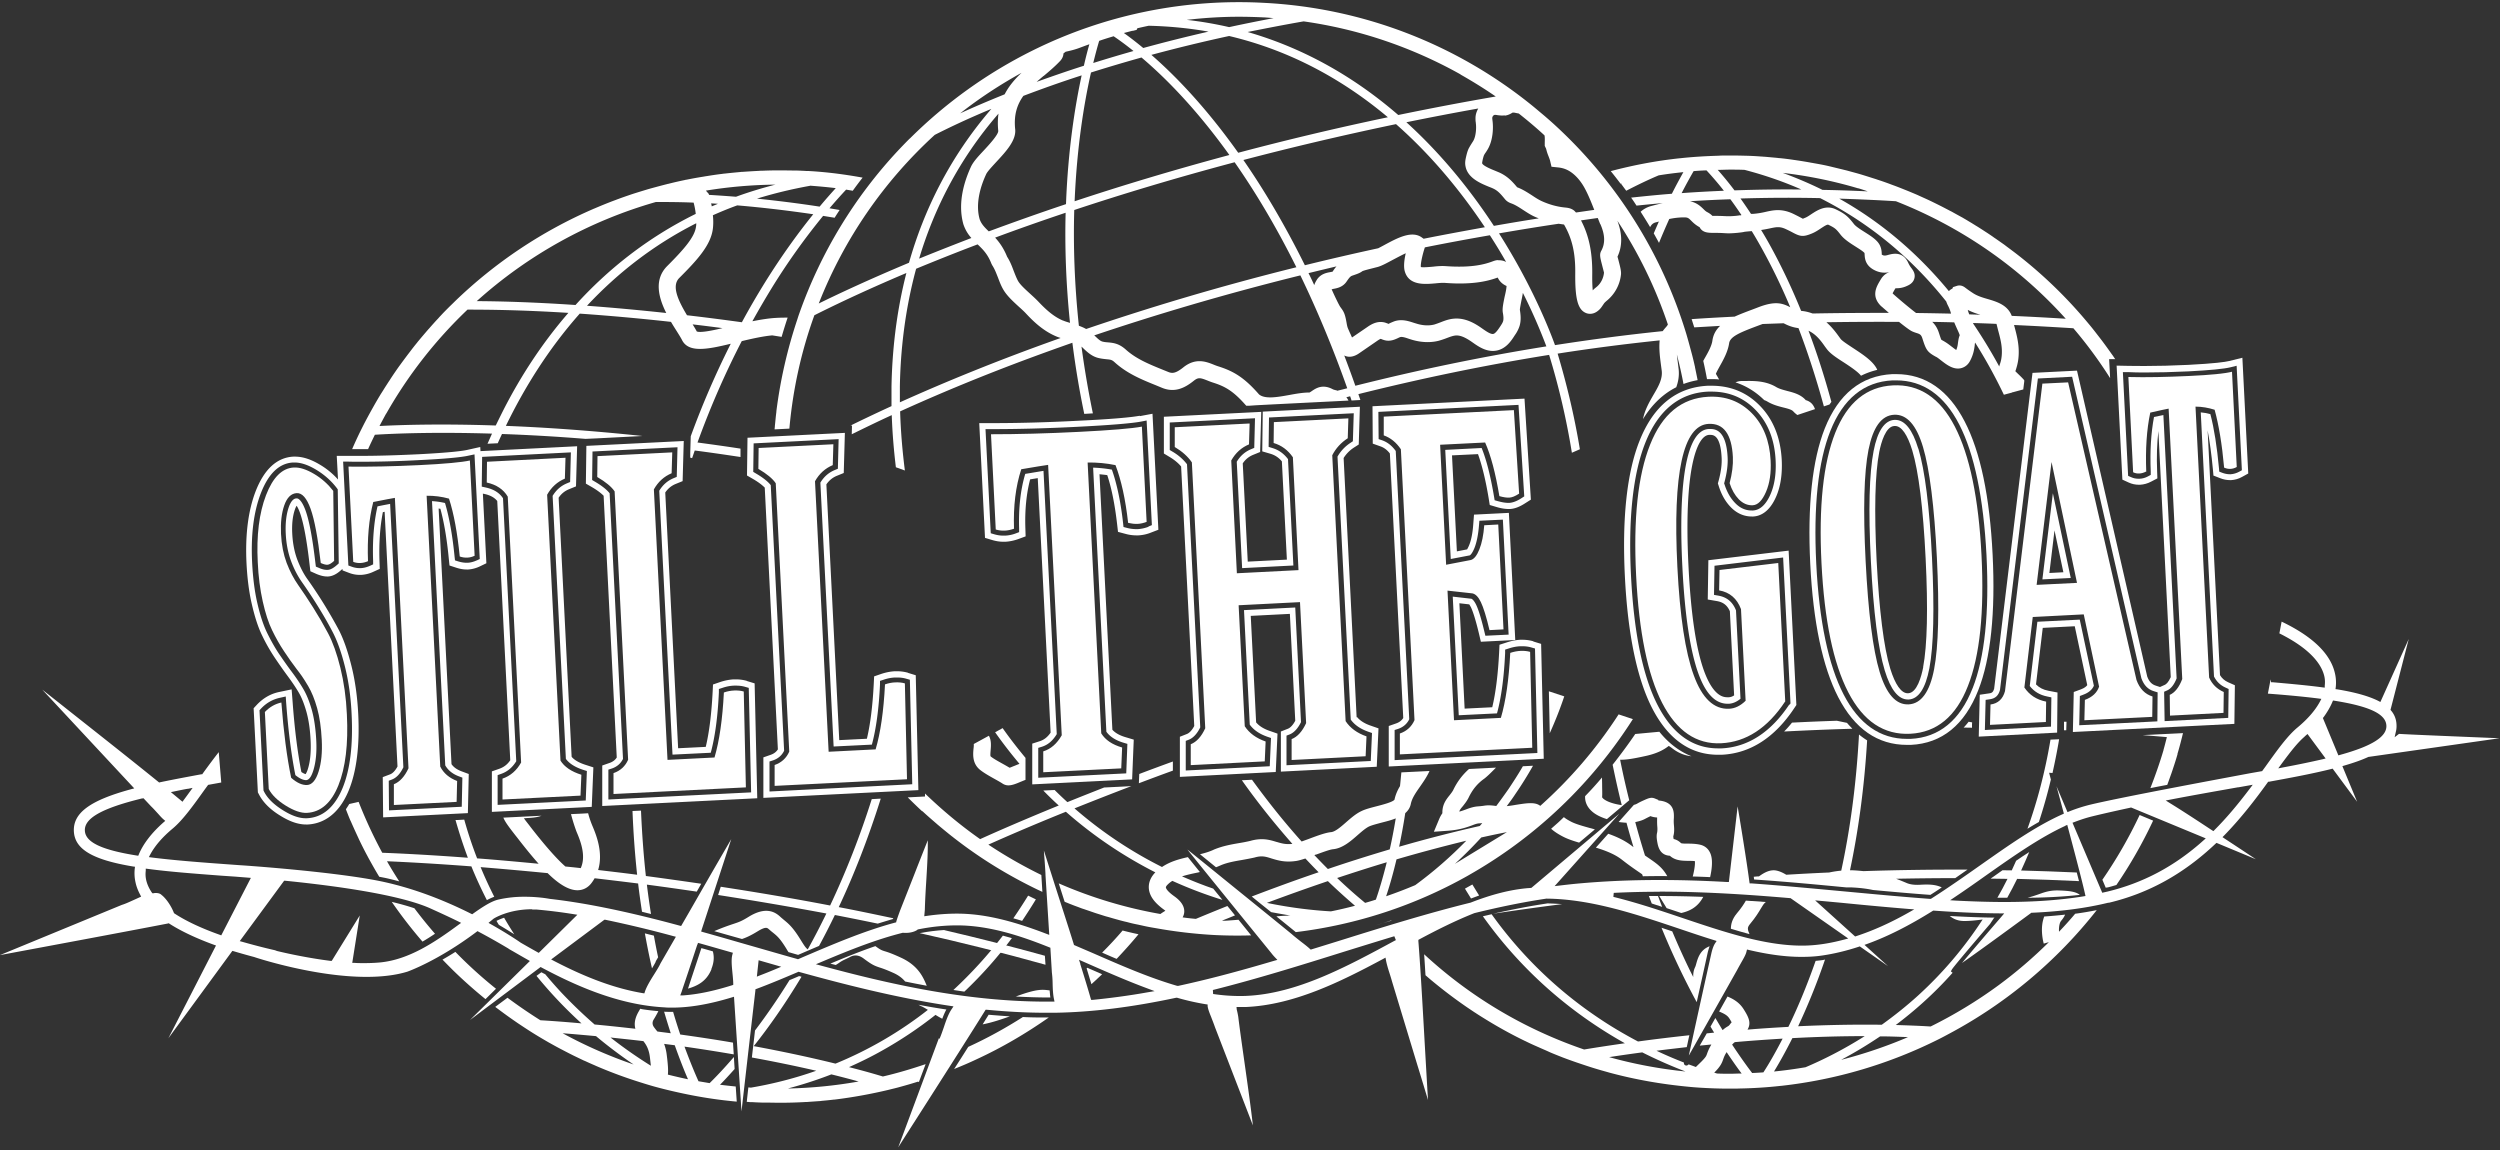 <svg xmlns="http://www.w3.org/2000/svg" id="_レイヤー_1" data-name="レイヤー_1" version="1.1" viewBox="0 0 200 92"><rect x="0" y="0" width="200" height="92" fill="#333333" stroke="none"/><defs><style>.st0{fill:#fff}</style></defs><path d="M81.24 79.72c.92.05 1.85.08 2.79.08-.03-.18-.04-.38-.06-.57-.18-.02-.33-.04-.43-.04-.62-.04-1.4.21-2.3.54ZM168.59 71c.25-.06.48-.13.72-.2 1.11-1.62 2.09-3.34 2.94-5.15l-1.08-.45c-.85 1.81-1.85 3.54-2.98 5.18l.27.64.12-.03ZM164.81 71.24c-.76-.04-1.21.12-1.68.29-.26.09-.54.19-.93.29 1.53-.01 2.91-.09 4.19-.23-.36-.28-.91-.32-1.58-.35M136.26 71.75a101 101 0 0 0-3.52-.07c.24.4.47.77.59.97l1.17.39c.61-.14 1.3-.42 1.76-1.29M74.11 78.79c-.26-.62-.66-1.55-2.04-2.18-.69-.32-1.05-.44-1.29-.51-.25-.08-.34-.11-.75-.41-1.14.39-2.32.86-3.6 1.4.14.04.29.07.43.11.07-.04.14-.09.22-.14.11-.08.23-.17.51-.3.17-.08.32-.15.45-.22q.51-.26 1.05.14c.65.49.86.58 1.28.72.22.07.52.17 1.14.45.43.2.7.43.9.67.57.12 1.15.23 1.73.34 0-.02-.02-.04-.02-.05ZM122.66 51.3q-.42-.12-.87-.12h-.17c-.34.02-.7.09-1.07.21l-.59.19-.03.62c-.09 1.74-.27 3.21-.55 4.38l-2.21.11-.42-8.43.79.09s.07.11.13.22c.12.25.33.81.63 2.05l.17.72 2.75-.14-.51-10.17-2.79.14-.06.78c-.05.69-.16 1.26-.33 1.67-.07.17-.13.27-.16.33l-.82.16-.39-7.68 2.08-.1c.32.89.61 2.07.85 3.51l.09.56.54.16c.37.11.69.16.97.16h.11c.37-.02.77-.17 1.23-.47l.44-.28-.51-8.08-12.16.61.02 2.99.59.21c.3.1.56.29.78.58l1.07 21.16c-.13.2-.31.34-.56.43l-.6.21v3.24l12.4-.62-.21-9.19-.62-.19Zm-11.09 9.48V58.4l.28-.09c.41-.14.71-.4.89-.77l-1.08-21.46c-.31-.43-.67-.71-1.1-.86l-.27-.09-.02-2.18 11.21-.56.46 7.32-.2.13c-.38.25-.71.37-.99.39h-.09c-.24 0-.51-.05-.84-.14l-.25-.07-.04-.25c-.28-1.66-.61-2.98-1-3.93l-2.91.15.44 8.73 1.52-.29s.16-.06.38-.6c.18-.46.3-1.07.36-1.81l.03-.36 1.88-.09.46 9.2-1.86.09-.08-.33c-.25-1.04-.47-1.76-.66-2.15-.16-.33-.31-.46-.38-.48l-1.49-.17.48 9.49 3.06-.15c.34-1.25.56-2.87.65-4.82v-.28l.28-.09c.33-.11.65-.17.95-.18h.15c.26 0 .5.03.73.1l.28.08.19 8.36-11.42.57ZM45.73 60.54l-1.04-20.72c.22-.33.5-.55.85-.69l.54-.22.09-3.21-7.73.39-.02-.33-1.03.23c-.4.09-1.41.22-3.91.35-1.67.08-3.24.13-4.66.13h-1.88l.1 1.89a6.1 6.1 0 0 0-1.47-1.2c-.72-.43-1.37-.63-1.97-.63h-.13c-1.32.07-2.34 1.01-3.03 2.8-.59 1.55-.83 3.47-.72 5.72.06 1.21.2 2.32.43 3.3.23 1 .5 1.84.82 2.49.3.63.64 1.22 1 1.76.35.52.7 1.02 1.04 1.48.31.42.61.85.87 1.29.24.4.45.93.63 1.56.18.64.3 1.43.34 2.34.04.88-.03 1.63-.21 2.22-.07.24-.15.38-.19.44-.07-.02-.18-.06-.34-.17-.3-1.53-.54-3.41-.7-5.59l-.08-1.02-1 .21c-.68.14-1.28.49-1.78 1.02l-.26.28.34 6.73.09.17c.32.62.88 1.19 1.68 1.68.78.49 1.46.72 2.09.72h.12c1.01-.05 2.41-.57 3.3-2.75.62-1.53.87-3.57.75-6.06-.07-1.4-.25-2.71-.55-3.9-.3-1.2-.65-2.2-1.06-2.96a38 38 0 0 0-2.45-3.95c-.32-.44-.59-.98-.82-1.58-.22-.59-.36-1.28-.4-2.06-.04-.76.03-1.41.21-1.93.05-.16.11-.26.14-.31.07.1.17.29.28.6.28.8.54 2.19.76 4.13l.06.51.47.21c.33.14.61.21.88.21h.06c.36-.02.7-.19 1.09-.55l.07-.06v.12l.55.21c.27.1.54.15.83.15h.12c.31-.02.62-.09.93-.23l.55-.25-.02-.6c-.05-1.45.04-2.78.27-3.94.05 0 .1-.02.14-.03l1.03 20.38c-.18.33-.38.55-.6.63l-.58.22.03 3.22 6.78-.34.07-3.13-.59-.22c-.36-.14-.62-.32-.79-.57l-1.03-20.45s.09.02.14.02c.29 1.06.52 2.4.67 3.96l.06.58.55.18c.28.09.55.14.82.14h.12c.31-.02.62-.1.92-.24l.54-.26-.28-5.57.14.03c.46.1.79.29 1.01.56l1.04 20.74c-.23.34-.51.55-.87.68l-.6.21v3.24l7.99-.4.13-3.16-.65-.21c-.49-.16-.84-.36-1.06-.6ZM26.99 45.17c-.3.27-.55.41-.78.42h-.05c-.19 0-.41-.05-.67-.17l-.22-.09-.03-.23c-.23-1.98-.49-3.4-.79-4.24-.22-.62-.49-.99-.71-.99-.11 0-.4.02-.64.71-.2.58-.28 1.29-.24 2.11.04.83.19 1.57.43 2.21s.54 1.21.88 1.69c.36.51.77 1.12 1.2 1.81s.84 1.39 1.21 2.1q.585 1.095 1.02 2.85c.29 1.16.47 2.44.53 3.81.12 2.43-.12 4.39-.71 5.85-.64 1.56-1.6 2.39-2.87 2.45h-.1c-.53 0-1.13-.21-1.83-.65-.72-.45-1.23-.95-1.5-1.49l-.04-.08-.32-6.42.12-.13c.43-.46.95-.75 1.53-.87l.45-.1.03.46c.17 2.28.42 4.24.74 5.83.32.26.61.4.86.4.31-.01.49-.5.58-.79.2-.65.28-1.46.23-2.39-.05-.95-.17-1.77-.36-2.45-.19-.67-.42-1.23-.68-1.67-.27-.46-.58-.91-.9-1.34-.34-.45-.68-.94-1.03-1.45-.35-.52-.67-1.1-.97-1.71-.3-.62-.56-1.42-.78-2.39-.22-.95-.35-2.04-.41-3.22-.11-2.18.12-4.04.69-5.52.61-1.59 1.48-2.43 2.6-2.48h.1c.52 0 1.08.19 1.72.57.65.39 1.21.88 1.66 1.47l.08.11.08 5.92-.13.12Zm11.15-.34c-.24.11-.49.18-.73.19h-.09c-.22 0-.44-.04-.67-.11l-.25-.08-.03-.26c-.17-1.74-.43-3.19-.77-4.33-.34-.08-.69-.13-1.04-.15l1.06 21.14c.23.4.59.69 1.1.88l.27.1-.05 2.33-5.82.29-.02-2.37.26-.1c.36-.14.67-.47.91-.98l-1.06-21.07c-.25.05-.59.11-1.01.2-.29 1.27-.41 2.74-.35 4.37v.27l-.24.11c-.25.11-.5.18-.75.19h-.09c-.22 0-.44-.04-.65-.12l-.25-.09-.42-8.31h.43c.31.01.62.01.94.01 1.42 0 3-.04 4.68-.13 2.04-.1 3.38-.22 3.99-.36l.47-.1.42 8.37-.25.12Zm8.71 19.21-7.04.35v-2.38l.28-.1c.51-.18.9-.51 1.21-1.01l-1.06-21.04c-.29-.44-.74-.72-1.38-.86l-.32-.07.03-2.38 7.1-.36-.06 2.37-.24.1c-.49.2-.87.53-1.16 1.01l1.06 21.04c.27.37.74.67 1.39.88l.29.09-.09 2.35ZM136.67 44.79l-.05 3.17.75.13c.5.09.81.34 1.02.81l.34 6.73q-.225.15-.45.15h-.07c-.28 0-1.11 0-1.88-2.09-.64-1.75-1.06-4.57-1.25-8.38-.39-7.68.65-10.47 1.65-10.52h.07c.25 0 .84 0 .93 1.82.03.52-.05 1.13-.23 1.81l-.07.25.08.25c.21.66.53 1.22.95 1.65.47.49 1.05.75 1.68.75h.12c.54-.03 1.29-.33 1.84-1.61.35-.81.49-1.79.44-2.89-.09-1.81-.69-3.29-1.77-4.38-1.03-1.05-2.32-1.58-3.83-1.58h-.33c-2.5.13-4.33 1.6-5.44 4.39-1.02 2.55-1.41 6.2-1.18 10.85.23 4.64.97 8.19 2.18 10.55 1.27 2.47 3.04 3.73 5.27 3.73h.3c2.28-.11 4.24-1.37 5.81-3.74l.16-.24-.62-12.35-6.43.77Zm6.48 11.56c-1.48 2.23-3.31 3.42-5.43 3.52h-.27c-2.03 0-3.66-1.16-4.84-3.46s-1.9-5.78-2.13-10.36c-.23-4.57.16-8.16 1.15-10.64 1.03-2.59 2.72-3.97 5.01-4.08h.3c1.37 0 2.54.48 3.48 1.44 1 1.01 1.55 2.38 1.63 4.07.05 1.03-.08 1.93-.4 2.68-.36.84-.84 1.29-1.42 1.32h-.09c-.5 0-.95-.2-1.33-.6-.37-.38-.65-.87-.84-1.46l-.04-.11.03-.11c.19-.72.28-1.38.25-1.96-.11-2.28-1.06-2.28-1.42-2.28h-.09c-2.32.12-2.32 6.96-2.11 11.03.19 3.86.63 6.73 1.28 8.53.59 1.63 1.36 2.42 2.34 2.42h.1c.32-.02.62-.15.93-.4l-.36-7.07c-.27-.68-.73-1.06-1.42-1.18l-.34-.06.04-2.33 5.49-.66.59 11.67-.07.11ZM108.53 57.38l-1.04-20.74c.21-.33.48-.61.82-.83l.39-.25.09-3.02-7.77.39-.04 3.18.65.19c.37.11.66.3.92.61l.4 7.86-3.13.16-.4-7.86c.22-.33.5-.55.85-.69l.54-.22.09-3.21-7.79.39v2.94l.43.26c.39.23.71.49.95.78l1.05 20.76c-.18.34-.39.56-.59.64l-.56.22v3.21l7.67-.39.14-3.07-.63-.22c-.47-.16-.84-.39-1.08-.68l-.43-8.52 3.13-.16.43 8.55c-.18.34-.39.56-.59.64l-.56.22v3.21l7.67-.39.14-3.07-.63-.22c-.47-.16-.84-.39-1.08-.68Zm1.11 3.5-6.72.34v-2.37l.26-.1c.34-.14.65-.47.9-.98l-.46-9.17-4.1.21.46 9.16c.31.43.78.75 1.41.97l.29.1-.1 2.26-6.72.34v-2.37l.26-.1c.34-.14.65-.47.9-.98l-1.06-21.05c-.29-.38-.68-.73-1.18-1.02l-.2-.12v-2.2l6.82-.34-.06 2.37-.24.1c-.49.2-.87.53-1.16 1.01l.43 8.51 4.1-.21-.43-8.51c-.34-.45-.75-.74-1.26-.89l-.29-.09.03-2.35 6.78-.34-.07 2.24-.18.12c-.45.29-.8.67-1.05 1.11l1.06 21.04c.31.43.78.75 1.41.97l.29.1-.1 2.26ZM59.75 54.47a3.2 3.2 0 0 0-.88-.12h-.18c-.35.02-.71.09-1.07.21l-.58.2-.03.61c-.09 1.74-.27 3.21-.55 4.38l-2.21.11-1.03-20.46c.22-.32.5-.55.85-.69l.54-.22.09-3.21-7.79.39-.04 3.02.45.26c.52.3.8.54.97.71l1.05 20.94c-.13.2-.31.34-.56.43l-.6.21v3.24l12.4-.62-.21-9.19-.62-.19Zm-11.08 9.48v-2.38l.28-.09c.41-.14.71-.4.89-.77l-1.07-21.25c-.23-.29-.63-.61-1.2-.94l-.2-.12.03-2.28 6.8-.34-.06 2.37-.24.1c-.49.2-.87.53-1.16 1.01l1.06 21.11 3.06-.15c.34-1.25.56-2.87.65-4.82v-.28l.28-.09c.32-.11.63-.17.94-.18h.15c.26 0 .51.03.74.1l.28.08.19 8.36-11.42.57ZM72.64 53.82a3.2 3.2 0 0 0-.88-.12h-.18c-.35.02-.71.09-1.07.21l-.58.2-.03.61c-.09 1.74-.27 3.21-.55 4.38l-2.21.11-1.03-20.46c.22-.32.5-.55.85-.69l.54-.22.09-3.21-7.79.39-.04 3.02.45.26c.52.3.8.54.97.71l1.05 20.94c-.13.2-.31.34-.56.43l-.6.21v3.24l12.4-.62-.21-9.19-.62-.19ZM61.56 63.3v-2.38l.28-.09c.41-.14.71-.4.89-.77l-1.07-21.25c-.23-.29-.63-.61-1.2-.94l-.2-.12.03-2.28 6.8-.34-.06 2.37-.24.1c-.49.2-.87.53-1.16 1.01l1.06 21.11 3.06-.15c.34-1.25.56-2.87.65-4.82v-.28l.28-.09c.32-.11.63-.17.94-.18h.15c.26 0 .51.03.74.1l.28.08.19 8.36-11.42.58ZM91.18 33.26c-.75.14-2.41.28-4.93.4-2.5.13-4.81.19-6.84.19h-1.07l.46 9.18.6.18c.28.08.57.13.87.13h.16q.51-.03 1.02-.21l.6-.22-.02-.64c-.05-1.45.08-2.77.38-3.92.23-.04.43-.07.61-.1l1.03 20.36c-.24.35-.52.57-.85.68l-.62.2v3.26l7.99-.4.13-3.18-.67-.2c-.47-.14-.82-.34-1.04-.59l-1.03-20.44c.21.02.41.04.62.07.35 1.05.61 2.37.79 3.93l.07.61.6.16c.29.08.59.12.87.12h.16c.34-.02.68-.09 1-.22l.6-.23-.47-9.28-1.01.19Zm.7 8.88c-.28.11-.57.17-.85.19h-.13c-.24 0-.49-.03-.75-.1l-.27-.07-.03-.28c-.19-1.73-.5-3.18-.9-4.31-.49-.09-.99-.14-1.5-.16l1.06 21.13c.28.39.74.69 1.38.88l.3.09-.09 2.36-7.04.35v-2.39l.29-.09c.48-.15.87-.48 1.19-1.01l-1.06-21.06c-.34.05-.83.14-1.46.24-.38 1.27-.54 2.74-.49 4.37v.29l-.26.1c-.29.11-.59.17-.88.18h-.13c-.25 0-.49-.04-.73-.11l-.27-.08-.42-8.33h.56c2.05 0 4.36-.06 6.87-.19 2.55-.13 4.23-.27 5-.41l.46-.09.42 8.37-.27.11ZM163.39 46.35l2.27-.11-1.43-6.78-.84 6.9Zm1.68-.57-1.12.06.41-3.41z" class="st0"/><path d="m177.09 38.05.51.2c.27.11.54.16.81.16h.08c.3-.02.6-.1.88-.26l.49-.27-.47-9.26-1.05.26c-.33.08-1.17.2-3.29.31-1.25.06-2.42.09-3.5.09-.43 0-.85 0-1.26-.01l-.96-.02.46 9.12.5.23c.26.12.53.18.83.18h.09c.3-.02.6-.1.88-.25l.5-.26-.02-.57c-.05-1.16-.01-2.24.1-3.22l.99 19.69c-.19.43-.37.56-.46.61l-.4.18-.34-.11c-.32-.1-.53-.32-.68-.72l-5.62-24.48-3.56.18-3.07 25.28c-.08.27-.2.34-.4.36l-.75.11-.08 3.35 6.27-.32.03-3.21-.73-.14c-.42-.08-.74-.25-.99-.51l.54-4.52 2.56-.13 1 4.71c-.08.11-.22.23-.51.34l-.57.21-.07 3.2 12.92-.65.04-3.09-.54-.24c-.29-.13-.5-.32-.65-.57l-.99-19.58c.17.9.31 1.93.42 3.1l.05.55Zm-4.51 19.66-6.24.31.05-2.34.26-.1c.44-.16.72-.4.86-.72l-1.13-5.29-3.39.17-.61 5.14c.34.44.8.72 1.4.84l.33.07-.03 2.34-5.29.27.06-2.41.34-.05c.43-.06.69-.29.81-.75l3.03-24.91 2.74-.14 5.54 24.12c.2.56.53.9 1.01 1.04l.29.09-.02 2.31Zm3.48-24.74 1.06 21.15c.2.4.5.7.93.89l.24.11-.03 2.31-5.09.26-.04-2.35.25-.11c.29-.13.55-.45.75-.96l-1.06-21.07c-.2.04-.45.1-.75.16-.24 1.27-.33 2.74-.26 4.37v.26l-.22.12c-.22.12-.45.18-.68.19h-.07c-.21 0-.42-.04-.61-.13l-.23-.1-.42-8.3h.44c.41.02.83.03 1.27.03 1.08 0 2.27-.03 3.52-.09 1.73-.09 2.87-.2 3.39-.33l.48-.12.42 8.36-.22.12c-.22.12-.44.18-.67.2h-.07c-.2 0-.41-.04-.62-.12l-.23-.09-.02-.25c-.16-1.74-.39-3.2-.69-4.35-.25-.07-.51-.12-.77-.14ZM153.46 35.89c-.46-1.52-1.08-2.3-1.84-2.3h-.06c-.79.04-1.36.88-1.67 2.48-.35 1.78-.43 4.74-.22 8.81.2 4.07.58 7.01 1.11 8.76.47 1.54 1.09 2.32 1.85 2.32h.06c.79-.04 1.35-.88 1.66-2.5.34-1.79.41-4.76.21-8.83s-.57-7.01-1.09-8.74Zm.4 17.47c-.15.77-.5 2.06-1.2 2.1h-.05c-.51 0-1-.7-1.39-1.97-.52-1.71-.88-4.62-1.09-8.64-.2-4.03-.13-6.95.21-8.69.15-.76.51-2.05 1.21-2.08h.06c.51 0 .99.7 1.37 1.95.51 1.7.87 4.6 1.07 8.63s.13 6.96-.2 8.71Z" class="st0"/><path d="M159.41 44.38c-.23-4.66-.98-8.24-2.23-10.65-1.3-2.52-3.14-3.8-5.48-3.8h-.32c-2.49.13-4.3 1.59-5.4 4.35-1 2.53-1.39 6.17-1.16 10.83s.99 8.25 2.24 10.67c1.31 2.53 3.15 3.81 5.49 3.81h.32c2.49-.12 4.3-1.6 5.39-4.37 1-2.54 1.38-6.19 1.15-10.84m-1.6 10.67c-1.01 2.58-2.68 3.95-4.96 4.06h-.3c-2.14 0-3.84-1.19-5.06-3.55s-1.96-5.89-2.19-10.47c-.23-4.59.15-8.16 1.13-10.62 1.02-2.57 2.69-3.93 4.97-4.04h.3c2.14 0 3.84 1.19 5.04 3.53 1.21 2.35 1.94 5.87 2.18 10.46.23 4.59-.14 8.17-1.11 10.64Z" class="st0"/><path d="M23.29 62.22c.46.41.89.6 1.28.58s.7-.38.92-1.08.3-1.54.25-2.53-.17-1.83-.37-2.54q-.3-1.065-.72-1.77c-.42-.705-.59-.93-.93-1.37s-.67-.92-1.01-1.43-.65-1.06-.94-1.66c-.29-.59-.54-1.36-.75-2.3s-.35-1.99-.4-3.15c-.11-2.13.11-3.92.66-5.35.55-1.44 1.3-2.18 2.24-2.22.46-.02.99.15 1.6.51s1.12.82 1.54 1.36l.07 5.6c-.22.2-.39.3-.53.31s-.31-.04-.54-.14c-.23-2.02-.5-3.46-.81-4.33-.31-.86-.68-1.29-1.12-1.26s-.77.35-.99.98-.3 1.39-.26 2.27.2 1.66.45 2.33c.26.68.57 1.27.93 1.78s.76 1.11 1.19 1.79q.645 1.02 1.2 2.07c.37.7.7 1.62.98 2.75.28 1.14.46 2.38.52 3.73.12 2.38-.11 4.27-.68 5.68s-1.41 2.14-2.52 2.2c-.47.02-1.03-.17-1.69-.58s-1.12-.86-1.36-1.33l-.31-6.16c.38-.4.82-.65 1.32-.76.18 2.37.44 4.38.78 6.01Zm6.16-17.33c-.2.09-.41.14-.61.15s-.4-.02-.58-.09l-.38-7.62c1.69.02 3.58-.02 5.65-.12s3.42-.23 4.06-.37l.38 7.62c-.19.09-.38.14-.58.15s-.4-.02-.61-.09c-.19-1.89-.47-3.43-.86-4.63-.58-.16-1.18-.24-1.79-.23l1.09 21.67c.27.53.72.91 1.35 1.15l-.04 1.67-5.02.25v-1.66c.47-.19.86-.61 1.17-1.28l-1.09-21.63c-.25.04-.83.15-1.73.33-.35 1.37-.49 2.95-.42 4.73Zm9.49-6.28.02-1.67 6.28-.32-.05 1.67c-.6.25-1.08.68-1.42 1.29l1.07 21.27c.31.5.87.88 1.67 1.13l-.07 1.67-6.24.31v-1.67c.64-.22 1.13-.65 1.49-1.29l-1.07-21.27c-.34-.58-.91-.96-1.69-1.13Zm14.47 22.18 3.75-.19c.39-1.32.64-3.05.75-5.2.28-.1.56-.15.83-.16s.52.01.76.08l.17 7.67-10.59.53v-1.67c.55-.19.94-.55 1.17-1.07l-1.08-21.47c-.25-.37-.71-.75-1.39-1.15l.02-1.67 5.98-.3-.05 1.67c-.6.25-1.08.68-1.42 1.29l1.09 21.63Zm12.89-.65 3.75-.19c.39-1.32.64-3.05.75-5.2.28-.1.56-.15.83-.16s.52.01.76.08l.17 7.67-10.59.53V61.2c.55-.19.94-.55 1.17-1.07l-1.08-21.47c-.25-.37-.71-.75-1.39-1.15l.02-1.67 5.98-.3-.05 1.67c-.6.25-1.08.68-1.42 1.29l1.09 21.63Zm14.84-17.85c-.25.09-.51.15-.76.16s-.49-.02-.72-.09l-.38-7.62c2.11 0 4.45-.06 7.02-.19s4.26-.27 5.05-.42l.38 7.62c-.24.09-.48.15-.72.16s-.5-.02-.76-.08c-.21-1.88-.55-3.42-1.01-4.62-.72-.15-1.47-.22-2.23-.21l1.09 21.67c.33.53.88.9 1.67 1.13l-.07 1.67-6.24.31v-1.67c.61-.19 1.1-.62 1.48-1.29l-1.09-21.63c-.31.04-1.03.16-2.15.35-.45 1.38-.64 2.96-.58 4.74Zm17.83 3.57 4.91-.25-.45-9.03c-.4-.58-.92-.96-1.54-1.14l.02-1.67 5.96-.3-.05 1.59c-.54.35-.96.81-1.24 1.36l1.07 21.27c.36.55.92.96 1.67 1.22l-.07 1.59-5.92.3v-1.67c.47-.19.85-.61 1.16-1.28l-.49-9.68-4.91.25.49 9.68c.36.55.92.96 1.67 1.22l-.07 1.59-5.92.3v-1.67c.47-.19.85-.61 1.16-1.28l-1.07-21.27c-.32-.47-.78-.88-1.37-1.23v-1.58l5.99-.3-.05 1.67c-.6.25-1.08.68-1.42 1.29l.45 9.03Zm22.56-6.37c-.32.21-.58.31-.79.32s-.47-.03-.79-.12q-.465-2.775-1.14-4.29l-3.6.18.48 9.6 1.98-.38c.25-.07.48-.35.68-.85s.33-1.14.39-1.93l1.12-.06.42 8.39-1.12.06c-.25-1.07-.49-1.82-.69-2.24s-.43-.65-.68-.7l-1.99-.22.52 10.37 3.75-.19c.39-1.32.64-3.05.75-5.2.3-.1.58-.15.84-.16s.51.01.75.08l.17 7.67-10.59.53v-1.67c.55-.19.94-.55 1.17-1.07l-1.09-21.67c-.37-.55-.83-.92-1.37-1.11v-1.5l10.41-.52zm21.28 16.63c-1.41 2.13-3.12 3.24-5.11 3.34s-3.57-.98-4.73-3.23c-1.16-2.26-1.85-5.65-2.08-10.19s.14-8.03 1.12-10.47c.97-2.45 2.52-3.72 4.66-3.83 1.39-.07 2.54.37 3.47 1.31s1.43 2.21 1.51 3.8c.05.97-.07 1.8-.37 2.5-.3.69-.65 1.05-1.06 1.07s-.78-.14-1.11-.47c-.33-.34-.57-.77-.74-1.3.2-.77.29-1.46.26-2.08-.09-1.84-.74-2.72-1.94-2.66-2.04.1-2.88 3.92-2.5 11.46.2 3.92.63 6.8 1.31 8.65.67 1.85 1.62 2.74 2.83 2.68.46-.02.9-.23 1.32-.64l-.37-7.33c-.32-.85-.9-1.35-1.75-1.5l.03-1.63 4.7-.56.56 11.1Zm10.02 2.58c-2.12.11-3.77-1-4.97-3.32s-1.91-5.76-2.14-10.31.14-8.03 1.1-10.45 2.5-3.68 4.61-3.79 3.77.99 4.96 3.3q1.785 3.465 2.13 10.29c.23 4.55-.13 8.04-1.09 10.47-.95 2.43-2.49 3.7-4.6 3.81m-1.3-25.52c-1.01.05-1.69.99-2.05 2.8-.36 1.82-.44 4.79-.23 8.91s.58 7.07 1.12 8.86 1.32 2.65 2.32 2.6 1.69-.99 2.04-2.82.42-4.81.22-8.93c-.21-4.12-.58-7.06-1.11-8.84q-.795-2.655-2.31-2.58m16.39 21.72-1.22-5.75-4.08.21-.67 5.64c.4.6.98.98 1.74 1.13l-.02 1.63-4.47.23.04-1.63c.6-.08.99-.44 1.16-1.07l2.99-24.6 2.06-.1 5.47 23.81c.25.69.67 1.13 1.28 1.32l-.02 1.63-5.43.27.04-1.63c.6-.22.98-.58 1.14-1.07Zm-3.8-17.92-1.19 9.81 3.23-.16-2.03-9.64Zm7.55.75c-.17.09-.35.14-.52.15s-.34-.02-.5-.1l-.38-7.62c1.45.04 3.06 0 4.82-.08s2.92-.2 3.47-.34l.38 7.62c-.16.09-.33.14-.49.15s-.34-.02-.52-.1c-.17-1.89-.43-3.43-.76-4.63-.5-.16-1.01-.25-1.53-.25l1.09 21.67c.23.53.62.92 1.17 1.16l-.02 1.67-4.28.22-.02-1.66c.41-.18.75-.61 1-1.27l-1.09-21.63c-.21.04-.71.14-1.47.32-.29 1.37-.39 2.94-.32 4.73Z" class="st0"/><path d="M75.16 83.11c.12-.27.23-.6.34-.91.18-.54.37-1.09.64-1.48l.14-.21-.26-.04c-4.42-.66-8.77-1.8-12.07-2.71l-.06-.02-.05.02c-1.06.45-2.19.93-3.32 1.35l-.09.04v.1c-.37 3.18-.86 7.46-1.11 9.66l-.6-9.17-.2.06c-1.78.54-3.34.81-4.76.81-.2 0-.39 0-.59-.02-.55-.03-1.12-.09-1.68-.18-3.23-.51-6.19-1.96-8.15-3l-.09-.05-5.65 4.24 4.79-4.72-.19-.11c-.39-.22-.77-.44-1.15-.66l-.3-.17-.1-.07c-.39-.23-1.21-.72-2.36-1.33l-.09-.05-.08.06c-3.1 2.33-5.5 3.17-5.52 3.18-.91.28-2.01.42-3.29.42-4.21 0-8.94-1.57-8.98-1.59-.53-.14-1.06-.29-1.63-.46l-.11-.03-5.12 6.99 3.81-7.42-.17-.06c-1.42-.52-2.61-1.08-3.55-1.68l-.06-.04-.07.02c-3.13.61-10.76 2.03-13.44 2.53l9.76-4.02c.3-.09.63-.25.99-.41l.55-.25-.08-.16c-.17-.32-.3-.65-.37-.99-.08-.35-.1-.72-.06-1.09l.02-.15-.15-.02c-3.25-.54-4.66-1.38-4.74-2.8-.08-1.48 1.29-2.49 4.57-3.38l.26-.07-7.36-7.9c.57.45 1.27 1 2.05 1.62 2.29 1.81 5.13 4.05 7.24 5.76l.06.05.08-.02c.9-.19 1.95-.39 3.31-.64h.06l.04-.06c.34-.47.78-1.07 1.28-1.71l.2 2.43-1.05.19-.25.34c-.95 1.33-1.77 2.47-2.58 3.15-.83.69-1.43 1.39-1.8 2.08l-.11.21.23.03c1.9.24 4.2.41 6.42.57l.69.05c.09 0 7.72.52 11.44 1.33 2.24.49 4.59 1.34 7 2.55l.09.04.08-.06c.69-.49 1.41-.97 1.99-1.11a9.3 9.3 0 0 1 2.13-.23c.84 0 1.53.09 1.83.14s.17.03.17.03c.9.1 1.85.24 2.89.42 2.2.39 4.58.93 7.5 1.72l.12.03.63-1.09c1.14-1.99 2.32-4.04 3.38-5.86l-2.36 7.23-.05.16.16.05c1.19.33 2.39.68 3.61 1.03 1.3.37 2.6.75 3.92 1.12l.06.02.39-.17c2.39-1.02 4.85-2.08 7.37-2.76l.09-.02.02-.09c.06-.2.14-.43.24-.7l.05-.14s1.24-3.14 1.38-3.51c.28-.71.56-1.42.8-2.02 0-.02.02-.06.04-.1.02.84-.04 1.94-.11 3.1-.05.79-.1 1.61-.12 2.35 0 .13-.02.27-.03.41l-.02.21.21-.03q1.245-.18 2.4-.18c2.06 0 4.26.5 7.15 1.61l.24.09-.3-4.78c0-.16-.03-.56-.06-1.02-.02-.27-.05-.63-.07-.95l.93 2.92c.45 1.41.98 3.03 1.46 4.57l.02.07.07.03c.53.23 1.05.45 1.58.68 2.15.94 4.37 1.91 6.61 2.56h.08c2.27-.49 4.71-1.13 7.68-2.01l.25-.07-.18-.19a4 4 0 0 1-.31-.36c-.65-.8-1.55-1.91-2.51-3.09-1.5-1.85-3.16-3.89-4.2-5.19 1.52 1.22 3.22 2.61 4.88 3.95 1.22.99 2.41 1.95 3.47 2.82.2.18.46.38.71.58.26.2.54.41.74.6l.07.06.09-.03c.75-.23 1.49-.46 2.23-.69 3.42-1.07 6.95-2.17 10.47-3.04 1.69-.66 3.18-1.04 4.59-1.16.04 0 .27-.02.27-.02l7.04-5.94-5.18 5.8.43-.05c.42-.05.85-.1 1.27-.14 2.13-.2 4.31-.3 6.67-.3 1.7 0 3.47.05 5.42.16h.15l.7-6.05c.27 1.6.74 4.51.94 6.03l.02.13h.13c2.65.19 5.24.44 7.74.67 2.05.19 4.37.41 6.56.57h.05l.05-.02c1.35-.86 2.7-1.81 3.88-2.64 2.29-1.61 4.45-3.14 6.6-4.1l.13-.06s-.42-1.57-.59-2.19l.88 2.07.15-.06c.55-.22 1.09-.39 1.6-.52 2.52-.61 10.3-2.05 12.85-2.53l.97-.17.25-.34c.95-1.33 1.77-2.48 2.58-3.15.83-.69 1.43-1.39 1.8-2.08l.11-.21-.23-.03c-1.34-.17-2.85-.3-4.05-.39l.22-1.14.04.23h.12c1.71.15 2.95.27 4 .41l.17.02v-.17q.045-.375-.03-.72c-.19-.86-.97-2.14-3.6-3.45l.18-.94c2.49 1.19 3.93 2.59 4.27 4.16.08.35.1.71.06 1.09l-.02.15.15.02c1.46.24 2.54.55 3.29.93l.15.08 2.27-5.04-1.46 5.67.05.06c.27.32.41.69.43 1.11.01.19 0 .38-.05.57l-.1.45.35-.27c.69.05 5.4.24 8.04.35l-10.46 1.49h-.02c-.54.25-1.17.47-1.92.69l-.17.05 1.18 2.85-1.96-2.65-.11.03c-1.56.39-3.4.73-4.99 1.02h-.06l-.04.06c-.93 1.29-2.08 2.8-3.47 4.23l-.14.14.16.11c.93.61 1.82 1.2 2.51 1.66l-3.15-1.31-.08.07c-2.55 2.41-5.34 3.96-8.53 4.72h-.06c-1.81.44-3.81.7-6.09.8h-.05l-.04.03c-2.6 1.91-4.52 3.3-5.51 3.99.61-.74 1.7-2.02 3.15-3.7l.23-.27h-.35c-1.58-.01-3.31-.08-5.28-.22h-.05l-.04.02c-1.89 1.18-3.59 2.04-5.21 2.63l-.25.09 1.88 1.7-2.26-1.58-.08.03c-1.01.33-1.97.56-2.92.7-.53.08-1.09.11-1.66.11-1.25 0-2.62-.18-4.2-.55l-.16-.04-.04.16c-.05.24-.22.53-.43.9-.1.18-.21.37-.32.58l-1.43 2.54c-.82 1.45-1.67 2.96-2.37 4.19-.02.04-.04.07-.06.1 0-.03.01-.06.02-.1.48-2.21 1.36-6.21 1.79-8.11.06-.25.15-.55.29-.76l.12-.18-.21-.07c-.94-.29-1.91-.62-2.77-.91-3.48-1.17-7.08-2.38-10.64-2.41-1.81.27-3.69.65-5.76 1.16-1.57.62-3.1 1.4-4.39 2.09l-.09.05v.11c.18 2.23.39 6.13.57 9.27.08 1.39.15 2.61.2 3.43-.27-.89-.56-1.86-.87-2.86l-2.01-6.63c-.06-.22-.13-.44-.2-.66-.12-.37-.22-.71-.28-1.02l-.04-.22-.2.11c-3.45 1.85-7.14 3.67-10.96 3.84h-.76l.02.21c.05.19.09.39.12.57.12.99.3 2.25.49 3.59.26 1.84.53 3.74.68 5.1-.09-.23-.18-.47-.28-.73-.11-.28-.22-.57-.34-.88l-2.41-6.24c-.1-.29-.21-.56-.3-.8-.15-.37-.26-.65-.29-.89v-.13l-.14-.02c-.73-.12-1.51-.29-2.3-.52h-.08c-3.56.76-6.72 1.15-9.67 1.2h-.73c-1.52 0-3.07-.08-4.74-.24h-.1l-.05.08c-1.3 2.09-3.77 5.96-5.58 8.79-.54.84-1.01 1.58-1.36 2.13.58-1.55 3.25-8.72 3.25-8.72Zm-2.89-8.5c-2.09.52-4.13 1.32-6.57 2.35l-.43.18.45.12c5.25 1.42 11.5 2.87 18.01 2.87h.63l-.04-.2c-.08-.36-.1-.81-.11-1.24a8 8 0 0 0-.06-.89l-.12-1.98-.1-.04c-2.17-.87-4.75-1.75-7.36-1.75-1 0-2.02.1-3.12.32h-.02l-.04.03-.02.02c-.21.14-.55.23-.88.23h-.23Zm14.15 2.51c.37 1.18.64 2.07.83 2.74l.04.13h.13c1.38-.14 2.85-.33 4.36-.6l.59-.1-.56-.21c-1.54-.57-3.08-1.24-4.56-1.89l-.93-.41.11.34Zm25.12-2.22c-1.35.41-2.71.83-4.09 1.26-3.38 1.06-6.88 2.15-10.42 3.04l.02.32c.75.11 1.44.16 2.11.16.19 0 .37 0 .56-.01 4.04-.18 8-2.33 11.83-4.4l.12-.06-.12-.3Zm-55.76.68c-.48 1.46-.92 2.78-1.23 3.69-.01.05-.03.09-.04.12l-.09.24h.24c1.17-.08 2.44-.35 3.88-.8l.12-.04v-.12c-.01-.29-.04-.6-.07-.89-.05-.53-.1-1.04 0-1.41l.04-.15-.15-.04c-.84-.24-1.67-.48-2.49-.71l-.15-.04-.05.15Zm-11.7 1.17.23.12c2.67 1.39 4.93 2.21 7.1 2.58l.14.02.04-.13c.14-.43.47-.96.76-1.42.2-.32.38-.61.49-.85l1.23-2.13-.2-.05a92 92 0 0 0-5.45-1.31h-.07l-4.25 3.17Zm16.47 1.38.25-.1c.42-.16.84-.33 1.27-.51l.43-.18-1.81-.52-.14 1.3Zm-32.37-1.1h.18c.26.02.51.02.76.02.48 0 .93-.02 1.34-.06 2.28-.24 4.32-1.61 6.21-3l.22-.16-.24-.12c-.75-.37-1.52-.72-2.27-1.06-2.5-1.1-7.67-1.8-11.56-2.19h-.09l-3.55 4.83.22.06c.81.23 1.68.46 2.6.67l.16.06c1.04.25 2.62.58 4.28.79h.1l2.24-3.63zm14.39-4.29c-1.9 0-3.05.73-3.09.76l-.4.33.21.12c1.45.82 2.35 1.45 2.36 1.46.45.26.89.51 1.34.76l.11.06 3.09-3.05-.32-.05a42 42 0 0 0-2.98-.37h-.31Zm90.21-1.4c-1.26 0-2.5.03-3.68.09l-.03.32c1.91.47 3.78 1.1 5.59 1.71 3.36 1.13 6.54 2.19 9.5 2.19.53 0 1.05-.04 1.55-.11.59-.08 1.2-.21 1.81-.37l.34-.09-4.62-3.23h-.04c-2.82-.24-6.56-.52-10.42-.52Zm15.63 3.58.09-.03c1.34-.44 2.71-1.05 4.18-1.88l.46-.26-.53-.04c-1.56-.13-3.1-.27-4.82-.44-.69-.07-2.58-.24-2.58-.24l3.19 2.88ZM12.46 71.44c.21 0 .37.05.48.17l.04.03c.34.29.71.83.92 1.36l.02.05.04.03c.93.61 2.15 1.18 3.61 1.7l.13.05 2.37-4.6-1.25-.1-1.03-.07c-2.25-.17-4.25-.32-5.96-.55l-.17-.02v.17q-.045.375.03.72c.07.33.22.67.44 1l.06.08h.1c.06-.02.12-.02.17-.02m152.76-5.37c-2.04.94-4.12 2.4-6.32 3.95-.83.59-1.64 1.16-2.49 1.73l-.4.27.48.03c1.41.07 2.67.11 3.86.11 2.39 0 4.45-.15 6.32-.45l.17-.03-.04-.17c-.15-.69-.61-2.49-1.37-5.33l-.05-.19-.18.08Zm5.23-1.46c-1.06.23-2.1.46-3.08.7-.45.11-.91.26-1.41.45l-.16.06 2.38 5.6s.35-.08.4-.09c2.87-.69 5.39-2.03 7.69-4.09l.19-.17-5.97-2.47h-.05Zm-159.07-.74c-3.23.79-4.65 1.59-4.59 2.59.05.92 1.33 1.53 4.14 1.98l.13.02.05-.12c.36-.85 1.02-1.71 1.97-2.55l.14-.12-.14-.12c-.14-.12-.28-.28-.45-.47-.16-.17-.33-.37-.54-.57l-.61-.65-.1.02Zm167.68-.89c-1.63.29-3.47.61-5.39.98l-.41.08.35.22c.72.44 1.85 1.17 3.35 2.16l.11.07.09-.09c.92-.92 1.81-1.97 2.81-3.29l.25-.33-1.17.21Zm-164.04.12c-.34.06-.68.13-1.01.2l-.34.07.93.77.1-.14c.15-.2.31-.42.47-.64l.24-.33-.4.08Zm169.35-4.17c-.55.46-1.14 1.22-1.87 2.21l-.24.33.4-.08c1.24-.23 2.27-.45 3.15-.65l.24-.06-1.45-1.96-.23.2Zm2.22-2.77c-.17.4-.41.81-.7 1.21l-.06.07 1.24 2.99.14-.04c2.57-.71 3.75-1.46 3.7-2.35-.05-.92-1.33-1.53-4.14-1.98l-.13-.02z" class="st0"/><path d="M102.14 67.36c-.55-.17-1.17-.36-2.11-.09-.3.07-.61.13-.92.18-.64.11-1.3.23-1.98.51-.35.17-.73.28-1.13.38l1.28 1.04c.14-.05.27-.11.41-.17.51-.21 1.07-.31 1.66-.41.33-.06.66-.12 1.02-.2.58-.17.89-.07 1.36.08.46.14 1.04.32 1.86.21.23-.02.52-.11.84-.21.37.39.72.76 1.06 1.1-1.97.67-3.78 1.34-5.35 1.94.52.43 1.04.84 1.55 1.25q.795.15 1.53.27c-.06 0-.12 0-.18.01-.23.01-.47.02-.7.04-.05 0-.13.01-.23.02.51.41 1 .81 1.47 1.19.02.02.05.04.08.07 4.93-.6 9.59-2.16 13.76-4.51l.12-.07a37.279 37.279 0 0 0 6.26-4.47c2.63-2.32 4.93-5.01 6.83-7.99l-1.14-.38a36 36 0 0 1-6.27 7.32c-.41-.33-1.08-.22-1.97-.08-.23.04-.48.08-.71.1.23-.31.47-.63.69-.97.51-.74.98-1.5 1.41-2.26h-.01l-.8.04c-.37.64-.76 1.24-1.14 1.81-.33.47-.66.93-.99 1.37-.55-.08-.75-.06-1.06-.01-.1.01-.23.03-.41.04-.36.03-.65.13-.94.24-.16.06-.33.12-.54.18.01-.11.09-.22.28-.44.13-.17.29-.36.44-.64.32-.68.72-1.17 1.29-1.57.25-.2.47-.42.68-.63l.24-.24-2.16.11c-.52.46-.95 1.02-1.27 1.7-.08.14-.18.27-.29.41-.26.32-.57.72-.57 1.36v.07c-.12.17-.19.31-.25.45l-.43 1.03 1.11-.08c.96-.07 1.53-.28 1.94-.43.23-.09.4-.15.56-.16.1 0 .19-.02.26-.02-.07.08-.13.16-.2.23a113 113 0 0 0-6.45 1.66c.17-.82.34-1.71.49-2.69.23-.2.39-.44.45-.76.1-.46.41-.9.74-1.37.27-.39.55-.79.75-1.24l-2.25.11c-.04.38-.07.75-.11 1.1-.2.33-.36.69-.44 1.08-.13.2-1.01.42-1.43.53-.46.12-.9.23-1.22.39-.43.2-.83.55-1.21.88-.41.36-.88.77-1.21.8-.42.04-1.01.25-1.7.51-.21.08-.44.16-.66.24a60 60 0 0 1-1.62-1.89c-.73-.89-1.52-1.91-2.35-3.05l-.81.04a58 58 0 0 0 2.65 3.46c.48.58.94 1.12 1.39 1.63-.53.06-.87-.04-1.27-.16Zm4.34 5.55c-1.4-.08-3.15-.27-5.13-.68 1.47-.55 3.11-1.14 4.88-1.74.86.83 1.6 1.48 2.17 1.97-.64.17-1.28.32-1.93.45Zm2.73-.68a39 39 0 0 1-2.24-1.99c1.27-.42 2.6-.85 3.97-1.26-.32 1.29-.63 2.3-.87 2.99-.28.09-.57.18-.86.26m10.3-6.41h.03-.04l.01-.01ZM118.49 67c.68-.15 1.37-.3 2.06-.43l-4.16 2.54q1.035-.945 2.1-2.1Zm-1.2.27a32.6 32.6 0 0 1-4.07 3.54c-.76.32-1.54.62-2.33.89.25-.74.54-1.73.83-2.95 1.81-.53 3.68-1.03 5.57-1.49Zm-12.01 1.1c.47-.17 1.11-.41 1.35-.43.77-.07 1.42-.64 1.99-1.14.31-.27.63-.55.9-.68.21-.1.6-.2.97-.3.39-.1.8-.2 1.17-.35-.15.9-.31 1.73-.48 2.48-1.72.51-3.39 1.04-4.95 1.57q-.51-.51-1.08-1.11c.04-.02.08-.03.13-.05ZM127.22 66.25c-.61-.17-1.19-.33-1.56-.53-.25-.13-.42-.24-.55-.35-.17.16-.33.32-.51.48l-.51.45c.22.2.51.4.93.62.38.2.83.35 1.31.49l1.26-1.06c-.12-.03-.24-.07-.36-.1ZM135.98 67.57c-.33-.07-.66-.08-.94-.08-.2 0-.49 0-.56-.04-.21-.21-.42-.29-.59-.33-.03-.16-.03-.21-.02-.24.05-.19.09-.4.04-.92a3 3 0 0 1 0-.52c.01-.45.04-1.29-1.22-1.4h-.01l-.02-.05-.27-.11c-.29-.12-.5-.03-.88.14-.27.12-.42.2-.52.26-.09.05-.13.07-.28.11l-1.22 1.37c.22.03.44.05.63.06.18.67.37 1.32.56 1.95-.02-.02-.04-.03-.07-.05-.59-.47-1.27-.78-1.95-1.02l-.99 1.11c.75.23 1.52.52 2.1.98.56.44 1 .74 1.35.98.09.06.17.12.25.17.02.06.04.11.06.16.64-.01 1.29-.02 1.95-.01-.02-.04-.05-.09-.07-.12-.37-.61-.81-.91-1.42-1.33-.09-.06-.19-.13-.29-.2-.27-.85-.53-1.75-.78-2.67.47-.11.6-.16.84-.29.08-.04.19-.1.38-.19.17.07.36.1.53.11 0 .18-.01.41.01.68.03.33 0 .41 0 .48-.06.24-.07.44.02.9.08.41.27.96.99 1 .43.4 1.01.4 1.47.41.19 0 .37 0 .53.02.02.17 0 .56-.17 1.23.46.01.92.03 1.39.05.31-1.38.05-1.86-.05-2.04-.16-.29-.43-.48-.74-.55ZM144.47 32.02c-.4-.46-.97-.61-1.48-.74-.33-.09-.65-.17-.9-.32-.84-.5-1.78-.49-2.47-.48h-.25c-.2 0-.37.04-.53.11.85.28 1.62.75 2.3 1.42.09.03.18.07.26.12.42.25.87.37 1.27.47.33.08.67.17.79.31.12.13.23.22.33.29l1.41-.47c-.13-.35-.32-.58-.7-.71ZM142.74 58.52c1.78-.09 3.6-.17 5.45-.22-.14-.15-.29-.3-.43-.47l-.81-.17c-1.21.04-2.41.09-3.59.15-.2.25-.41.49-.63.71Z" class="st0"/><path d="m123.91 55.3.07 3.36c.44-.98.83-1.96 1.16-2.95l-1.24-.41ZM153.61 70.78q-.66.04-1.08-.14c-.14-.06-.31-.13-.53-.22-.11-.04-.21-.08-.31-.12 1.56-.03 3.13-.05 4.73-.05.33-.23.66-.46.98-.68-2.83-.01-5.62.03-8.32.12-.31-.03-.63-.06-.96-.07H148c.65-3.07 1.14-6.54 1.37-10.39a6 6 0 0 1-.65-.47c-.22 4.06-.73 7.7-1.42 10.89-.32.03-.65.08-.97.15-1.16.05-2.3.11-3.43.18-.28-.17-.58-.31-.88-.35-.45-.05-.88.17-1.3.48-.14 0-.28.02-.42.03l.03.22c2.52.17 4.97.4 7.35.63h.38c.69.03 1.27.1 1.78.21 1.5.14 3.07.28 4.59.39.3-.19.61-.39.91-.6-.5-.23-.99-.25-1.72-.21ZM65.52 75.68c.43-.79.85-1.61 1.27-2.48 1.13.22 2.28.45 3.43.69.41-.13.81-.25 1.22-.37 0-.02.02-.04.02-.06-1.47-.31-2.93-.62-4.36-.89 1.2-2.55 2.34-5.44 3.36-8.68l-.72.04a68 68 0 0 1-3.33 8.51c-3.02-.58-5.95-1.07-8.75-1.5-.07.22-.14.43-.21.66 2.77.43 5.67.92 8.66 1.48-.49 1.01-.99 1.97-1.49 2.87-.16-.11-.3-.33-.56-.75-.62-1.01-.96-1.29-1.35-1.61-.08-.07-.17-.14-.29-.25-.43-.4-1.17-.83-2.52 0-.58.36-.8.43-1.25.58-.33.11-.78.26-1.51.57q1.095.315 2.22.63c.35-.12.69-.27 1.26-.62.64-.39.76-.28.89-.16l.05.04c.11.1.21.18.3.25.32.26.55.45 1.07 1.3q.075.135.15.24c.26.07.51.15.77.22l.28-.12c.46-.2.93-.4 1.4-.6ZM173.09 59.98c-.31 1.05-.67 2.07-1.06 3.07.45-.09.9-.18 1.35-.26.12-.32.23-.64.35-.97.03-.1.07-.2.1-.3.13-.39.26-.79.37-1.18v-.04c.12-.4.23-.81.33-1.21.04-.15.07-.29.11-.44l-1 .05-1.03.05-.38.02-.82.04c.64.05 1.29.1 1.94.16-.09.34-.17.68-.27 1.02ZM73.79 64.89c.37.35.76.68 1.14 1.01.03.02.05.05.08.07.38.32.77.64 1.16.95.03.02.06.04.09.07.4.31.81.62 1.23.92.11.08.23.16.34.24 1.6 1.12 3.3 2.11 5.07 2.97.16.08.32.15.49.23l-.08-1.31V70c-1.47-.72-2.89-1.53-4.24-2.43 1.29-.58 3.4-1.5 6.2-2.63 2.34 2.06 4.78 3.64 7.16 4.85-.02.02-.05.04-.07.07-.43.48-.48.94-.45 1.25.08.77.74 1.32 1.23 1.68.03.02.06.05.09.07-.03.02-.05.03-.08.05-.1.06-.21.13-.32.21a35.8 35.8 0 0 1-8.13-2.45c.02.07.05.15.07.22.13.4.26.82.4 1.25.11.05.23.09.34.14.09.04.19.07.28.11.2.08.41.15.61.23.11.04.21.08.32.11.19.07.39.13.58.2.12.04.23.08.35.12l.57.18c.12.04.25.08.37.11.19.05.37.11.56.16.13.04.26.07.39.11.19.05.37.1.56.14.13.03.26.07.39.1.2.05.4.09.6.13.12.03.24.05.36.08.31.07.63.13.94.18 1.54.28 3.12.47 4.73.56q1.5.075 2.97.03c-.32-.4-.66-.82-1.01-1.25-.38.03-.74.06-1.07.08-.08 0-.17 0-.25-.01.33-.13.68-.27 1.04-.42-.2-.25-.4-.5-.61-.75-1 .4-1.85.75-2.52 1.03-.35-.03-.71-.07-1.06-.12.07-.13.12-.27.13-.43.03-.59-.45-1.01-.8-1.26-.62-.44-.67-.67-.67-.71 0-.06.07-.15.1-.18.13-.14.27-.25.42-.34 1.37.62 2.71 1.12 4 1.52-.24-.3-.49-.6-.73-.9-.25-.09-.5-.17-.75-.27-.57-.21-1.15-.45-1.75-.71.35-.11.73-.2 1.13-.28.1-.02.2-.04.3-.07-.35-.43-.67-.83-.96-1.19-.72.16-1.43.36-2.07.79a33.6 33.6 0 0 1-7-4.69c1.37-.55 2.9-1.15 4.55-1.78l-.75.04-1.43.07c-1.04.41-2.03.8-2.94 1.17-.34-.31-.68-.63-1.02-.97l-.85.04h-.06c.41.42.82.82 1.24 1.2-2.94 1.2-5.1 2.15-6.29 2.69-1.57-1.1-3.04-2.33-4.41-3.65v.24l-1.38.07c.38.38.76.75 1.15 1.11ZM93.83 61.19v-.27c-.93.34-1.83.67-2.69 1l-.03.74c.87-.33 1.78-.67 2.72-1.01v-.45ZM166.03 73.08c-.42.5-.86.99-1.31 1.46-.01-.19 0-.39.04-.57.05-.21.09-.25.16-.34.1-.12.2-.26.29-.46-.54.06-1.1.11-1.67.15-.04.09-.07.2-.1.32-.21.84.03 1.75.06 1.85l.41-.12c-1.25 1.24-2.6 2.4-4.04 3.46a36.6 36.6 0 0 1-5.42 3.29c-.92-.06-1.86-.09-2.79-.12.74-.56 1.49-1.17 2.24-1.85.83-.75 1.6-1.53 2.31-2.33 0 0-.02-.01-.03-.02l-.11-.09.07-.13c.09-.17 1.12-1.4 3.06-3.66.11-.17.22-.33.33-.5.02 0 .05 0 .07-.01-1.12-.01-2.31-.06-3.62-.13.29.23.64.4 1.16.4.41 0 .86-.04 1.47-.12a31.3 31.3 0 0 1-5.15 6.07c-.97.88-1.96 1.66-2.92 2.35-2.25-.03-4.51.02-6.69.12.69-1.47 1.44-3.25 2.15-5.33-.05 0-.1.02-.15.03-.2.03-.4.05-.6.07-.73 2.08-1.48 3.85-2.18 5.28-1.11.06-2.21.13-3.27.22.32-.53.09-1-.3-1.62-.36-.58-.86-.84-1.3-1.03l-.37.66-.3.54c.39.17.65.29.82.56.09.14.15.24.18.31q-.075.075-.15.18c-.06.08-.09.1-.21.17q-.18.105-.36.27c-.19-.31-.38-.63-.58-.97l-.39.69c.1.16.19.32.29.48l-.59.06c-.19.34-.38.66-.56.98l.93-.09c-.21.36-.29.58-.35.75s-.09.25-.42.59c-.16.16-.32.31-.47.46-.19-.07-.38-.14-.58-.21-.09.09-.16.11-.25.08s-.13-.1-.13-.23c-.7-.27-1.43-.58-2.19-.94.76-.1 1.57-.19 2.42-.29.07-.3.13-.62.21-.95-1.49.16-2.88.33-4.11.5-1-.53-2.04-1.13-3.08-1.83a33.3 33.3 0 0 1-8.63-8.35c-.23.05-.46.11-.7.16 3.44 4.84 7.59 8.05 11.36 10.16-1.32.19-2.43.36-3.26.5-4.89-1.67-9.21-4.3-12.8-7.62.04.52.07 1.08.11 1.68l.43.37c.02.01.03.03.05.04.83.69 1.69 1.35 2.58 1.97.02.02.05.03.07.05.26.18.53.36.8.54.05.03.1.06.14.09.26.17.52.33.78.49.04.03.09.05.13.08.92.56 1.86 1.08 2.84 1.56.06.03.12.06.17.08.26.13.52.25.79.37.08.03.15.07.23.1.26.12.53.23.79.35.07.03.13.06.2.09.33.14.66.27.99.4.37.14.73.27 1.11.4.56.19 1.12.38 1.7.55.3.09.6.17.91.26 2.11.57 4.22.93 6.33 1.13.28.03.57.05.85.07.79.05 1.57.08 2.35.08h.29c.2 0 .39 0 .59-.01h.02q1.65-.03 3.27-.21h.02c4.44-.49 8.72-1.77 12.66-3.75.26-.13.52-.27.78-.41a37.4 37.4 0 0 0 11.83-9.9c-.56.11-1.13.21-1.73.29Zm-37.3 11.49c.78-.12 1.67-.25 2.65-.38 1.23.62 2.39 1.12 3.46 1.53-2.06-.21-4.1-.59-6.11-1.15m9.7 1.33c-.36 0-.71 0-1.07-.02-.07-.02-.14-.04-.22-.07.5-.5.61-.76.72-1.08.05-.14.1-.29.27-.56q.69 1.035 1.2 1.71c-.3 0-.61.02-.91.02Zm1.75-.05c-.41-.53-.96-1.3-1.61-2.28.08-.09.16-.16.22-.2 1.23-.11 2.51-.2 3.82-.28-.61 1.18-1.14 2.09-1.54 2.7-.3.02-.6.04-.9.05Zm1.74-.13c.41-.67.91-1.56 1.47-2.67 1.89-.1 3.83-.16 5.79-.16-1.74 1.1-3.37 1.91-4.74 2.49-.84.14-1.68.26-2.52.34m5.4-.95c.98-.52 2.02-1.14 3.09-1.86.75 0 1.49.03 2.23.06-1.73.74-3.51 1.34-5.32 1.81ZM78.37 61.56c.33.27.76.51 1.17.74.25.14.49.27.7.41.14.08.28.12.43.12.29 0 .62-.13.99-.29.11-.04.26-.11.38-.15v-1.76c-.62-.75-1.24-1.54-1.83-2.38l-.6.33c.63.9 1.29 1.74 1.95 2.53-.13.04-.26.1-.41.16-.11.04-.26.11-.38.15-.17-.1-.36-.21-.56-.32-.36-.2-.74-.41-.96-.59-.04-.06-.01-.34 0-.49.03-.34.07-.79-.14-1.16l-1.21.66c.01.08 0 .26-.02.38-.04.46-.1 1.15.49 1.66M157.08 58.21c.22 0 .45 0 .68.01v-.27l.01-.16-.28-.05c-.13.17-.27.33-.41.48ZM58.86 86.92c-.42-.04-.84-.09-1.26-.14.34-.34.73-.77 1.17-1.26l-.06-.96c-.79.92-1.46 1.62-1.94 2.09l-.89-.15c-.29-.64-.68-1.58-1.12-2.77 1.27.18 2.59.39 3.94.62l-.06-.94c-1.45-.25-2.86-.46-4.22-.65-.19-.56-.38-1.16-.57-1.81-.23 0-.45 0-.67-.01h-.05c.18.61.36 1.19.53 1.72-.36-.05-.72-.09-1.07-.14-.08-.1-.16-.19-.22-.28q-.28-.33-.08-.67c.16-.26.28-.48.38-.68-.4-.03-.81-.08-1.21-.14-.08-.01-.16-.03-.24-.05-.03.05-.06.1-.09.16-.37.61-.4 1.07-.3 1.44-1.17-.13-2.26-.25-3.26-.34a38 38 0 0 1-2.61-2.5c-.44-.47-.89-.98-1.34-1.52-.1-.05-.22-.11-.31-.16l-.39.29a35 35 0 0 0 3.6 3.8c-1.33-.12-2.44-.2-3.29-.25a41 41 0 0 1-2.63-1.8l-.98.73s.04.03.06.05l.69.51c.06.04.12.09.18.13.29.21.58.41.87.61.33.22.66.44.99.65.5.32 1.01.62 1.53.92 0 0 .01 0 .02.01.29.16.57.32.86.47.07.04.14.07.21.11.23.12.46.24.7.36l.18.09.75.36c.04.02.08.04.12.05.28.13.55.25.83.37.01 0 .02.01.04.02q1.845.795 3.75 1.38c.47.15.95.29 1.42.41.61.16 1.22.3 1.83.43q1.62.345 3.24.54c.35.04.7.08 1.05.11l-.08-1.18Zm-13.85-4.26c.79.06 1.68.14 2.67.23 1.05.88 2.07 1.63 3.01 2.27-1.95-.67-3.85-1.5-5.68-2.5m3.83.34c.83.09 1.71.18 2.63.29.23.29.44.64.52 1.27.02.15.05.44.08.7-.98-.61-2.08-1.36-3.23-2.26m4.59 2.97c.04-.37 0-.86-.09-1.57-.04-.35-.12-.64-.21-.89.28.04.56.07.85.11.4 1.12.76 2.04 1.06 2.72-.54-.11-1.08-.24-1.61-.37M162.2 66.3c.3-.19.61-.37.91-.54.37-1.13.69-2.26.96-3.4-.03-.1-.05-.2-.08-.3l-.06-.24.27.02c.2-.9.38-1.8.53-2.7l-.69.03c-.44 2.62-1.07 4.98-1.84 7.12ZM36.22 77.6a38 38 0 0 0 2.57 2.29c.02.01.03.03.05.04l.84-.83c-1.15-.92-2.23-1.9-3.25-2.95-.36.23-.7.43-1.03.62.02.02.04.05.07.07.21.22.43.44.64.65zM81.82 81.37c-1.4.89-2.85 1.69-4.36 2.38-.36.57-.74 1.17-1.13 1.77.6-.24 1.19-.49 1.78-.77 2.02-.93 3.95-2.06 5.79-3.35-.68 0-1.38 0-2.08-.04ZM73.45 86.56s.05-.02.07-.02l.53-1.41c-1.12.38-2.26.72-3.42.99-.89-.27-1.8-.52-2.71-.75.85-.38 1.72-.8 2.59-1.29 1.56-.87 3-1.84 4.33-2.89.17.11.35.21.54.31.1-.26.2-.51.33-.74a52 52 0 0 1-2.23-.38c.07.04.15.09.23.12.12.05.31.16.52.29a31 31 0 0 1-7.39 4.3c-2.19-.54-4.39-1-6.54-1.4 1.16-1.46 2.47-3.3 3.82-5.55a1 1 0 0 0-.2-.05c-.25.11-.51.22-.76.32-.96 1.55-1.9 2.89-2.76 4.03-.08.73-.17 1.45-.25 2.16 1.7.31 3.42.66 5.15 1.06-1.96.69-3.75 1.1-5.22 1.35-.07 0-.14-.01-.21-.02-.05.41-.09.81-.13 1.16.1 0 .21.02.31.02h.12c.29.02.58.03.88.04h.3c.24 0 .49 0 .73.01h.32c.69 0 1.38-.02 2.06-.06.07 0 .14 0 .21-.01l.86-.06c.06 0 .13-.01.19-.02.32-.03.65-.06.97-.1h.05c1.46-.18 2.9-.44 4.33-.78.31-.08.63-.15.94-.24.48-.13.96-.27 1.43-.42Zm-10.42.52c1.09-.29 2.25-.65 3.48-1.13.73.18 1.46.37 2.18.57-1.85.33-3.74.52-5.66.56M63.95 25.06c-.06.16-.11.32-.16.48-.79 2.36-1.36 4.82-1.68 7.36v.05c-.05.37-.08.75-.12 1.12 0 .07-.01.14-.02.21v.07l1.18-.06c.28-3.16.96-6.2 2-9.07 1.35-.68 3.84-1.89 7.36-3.38-.82 3.2-1.14 6.31-1.19 9.08v1.57c-1.2.55-2.29 1.07-3.27 1.55h.11l-.02.7c.96-.47 2.02-.99 3.2-1.53.05 1.46.17 2.85.33 4.17l.72.26c-.19-1.49-.33-3.07-.38-4.73 2.18-.99 4.7-2.07 7.56-3.19 1.86-.73 3.94-1.5 6.22-2.3.23 1.82.54 3.72.95 5.69.24-.01.47-.03.69-.04-.38-1.84-.68-3.62-.91-5.34.06.05.12.11.18.17.3.28.67.63 1.22.75.23.05.43.07.61.09.32.03.42.04.64.24 1 .91 2.18 1.39 3.32 1.85l.46.19c1.08.45 1.91-.04 2.58-.58.34-.26.5-.22 1.06 0 .15.06.3.12.46.17.97.31 1.62.67 2.65 1.85h.22l.58-.04 1.35-.07 5.96-.3h.07c-.04-.07-.07-.14-.12-.2-.02-.03-.04-.05-.05-.07.1-.03.2-.05.3-.08.04.11.08.22.11.34l.71-.04c-.05-.16-.11-.31-.16-.47 4.84-1.21 9.95-2.29 15.26-3.14a58.5 58.5 0 0 1 1.82 7.83l.64-.28c-.45-2.73-1.08-5.31-1.78-7.65 2.67-.42 5.39-.77 8.16-1.06v.04c-.06.68.03 1.33.11 1.95l.06.45c.07.66-.27 1.25-.67 1.93-.33.57-.69 1.2-.83 1.93.78-1.28 1.72-2.08 2.66-2.55.16-.44.25-.92.19-1.46l-.06-.48c-.03-.23-.06-.46-.08-.68.2.78.38 1.56.53 2.36.39-.15.77-.24 1.13-.31-.07-.35-.14-.69-.21-1.03 0-.02 0-.04-.01-.06-.09-.41-.19-.82-.3-1.22l-.06-.22c-.1-.38-.21-.77-.32-1.15a37.4 37.4 0 0 0-10.46-16.67c-.29-.27-.59-.53-.89-.79-.04-.03-.08-.07-.12-.1-.3-.25-.59-.5-.9-.75A37.04 37.04 0 0 0 101.16.23a37.1 37.1 0 0 0-18.55 3.81 37.7 37.7 0 0 0-9.82 7.04c-.01 0-.02.01-.03.02q-.465.465-.9.93a37.25 37.25 0 0 0-7.91 13.03m8.04 7.12V30.9c.05-2.86.4-6.08 1.3-9.4 1.48-.61 3.12-1.27 4.92-1.95.42.4.81.78 1.11 1.56l.07.13c.19.29.31.62.45.97.12.32.24.64.42.95.29.5.77.94 1.24 1.37.2.18.4.36.56.53.63.68 1.42 1.43 2.46 1.86.11.05.22.08.33.12-5.11 1.81-9.41 3.59-12.87 5.15Zm7.87-21.72c.03.3-.78 1.17-1.17 1.59-.42.45-.78.83-.99 1.24-.55 1.18-1.11 2.93-.63 4.65.16.47.38.81.64 1.1-1.51.58-2.9 1.13-4.18 1.65 1.17-3.9 3.15-7.91 6.35-11.6-.06.42-.07.87-.02 1.38Zm5.19 15.19c-.8-.33-1.45-.96-1.99-1.53-.18-.19-.41-.4-.64-.61-.37-.34-.8-.72-.98-1.04-.12-.22-.22-.48-.33-.76-.14-.37-.29-.78-.54-1.17-.28-.69-.62-1.16-.96-1.53 1.69-.63 3.58-1.3 5.64-1.99-.07 2.66.02 5.61.35 8.81-.19-.06-.38-.11-.56-.19Zm1.26.41c-.36-3.38-.45-6.48-.37-9.26 3.73-1.24 8.02-2.54 12.83-3.82 1.62 2.32 3.3 5.1 4.94 8.4-6.28 1.56-11.89 3.26-16.82 4.94-.19-.11-.39-.19-.58-.26M118.06 9.8c.07.47 0 1.09-.17 1.42-.04.08-.09.15-.14.23-.09.14-.18.29-.26.44-.11.24-.16.47-.21.68-.04.19-.1.44-.04.73.17.94 1.19 1.36 1.87 1.64.13.05.26.1.36.15.38.18.61.46.94.86.17.2.38.28.49.32.31.11.62.31.94.52.31.2.62.41.99.57.09.04.18.07.27.11-1.21.19-2.41.39-3.59.6-1.79-2.73-4.1-5.66-7-8.29 1.87-.38 3.78-.75 5.75-1.1-.13.23-.22.49-.22.77 0 .13 0 .25.03.37Zm2.46 13.09c0 .2-.09.6-.15.85-.12.59-.2.98-.14 1.29.04.22.07.48.02.66a1 1 0 0 1-.12.25c-.05.08-.1.16-.15.23-.12.18-.33.49-.5.54-.21.06-.59-.21-.92-.44-.56-.4-1.33-.85-2.22-.78-.42.03-.78.17-1.11.3-.16.06-.32.12-.48.17-.42.11-.92.09-1.43-.07l-.2-.06c-.42-.14-.94-.31-1.5-.15-.13.04-.26.1-.38.15-.06.03-.15.07-.14.08-.03 0-.06-.02-.09-.03-.11-.04-.21-.08-.32-.1-.59-.11-1.07.22-1.33.4l-1.2.82c-.03-.08-.07-.15-.1-.23-.08-.16-.15-.33-.22-.49-.06-.14-.09-.31-.12-.49-.04-.21-.08-.45-.17-.69-.08-.21-.19-.36-.28-.48l-.05-.07c-.11-.16-.49-.95-.69-1.41.04 0 .1-.02.14-.03.28-.05.75-.13 1.06-.59.11-.16.23-.34.35-.42.06-.04.17-.07.28-.11.2-.07.44-.15.62-.29.13-.07.68-.2.91-.26.15-.04.28-.07.35-.09.33-.1.71-.31 1.16-.55.27-.14.71-.38 1.06-.54-.12.51-.19 1.09-.07 1.47.34 1.13 1.61 1.01 2.44.94.27-.03.55-.05.74-.04 2.46.19 3.65-.22 4.23-.42h.02c.1.21.3.5.73.68Zm-14.1-1.12c-.28.05-.75.13-1.06.59-.06.1-.16.25-.22.45-.15-.33-.3-.65-.46-.96.74-.18 1.48-.36 2.24-.54-.14.15-.24.31-.31.42-.03.01-.13.03-.2.04Zm13.42-.96c-.17 0-.32.06-.51.13-.49.17-1.51.51-3.68.35-.31-.02-.64 0-.97.04-.31.03-.9.08-1.01.03-.04-.2.11-.95.32-1.57 1.69-.34 3.42-.66 5.2-.97.47.73.91 1.45 1.3 2.14-.16-.09-.37-.15-.65-.14Zm-1.06-2.63c-1.66.3-3.29.6-4.89.92l-.14-.1c-.81-.59-1.98.05-3.02.61-.16.09-.32.17-.47.25-2.02.44-3.97.89-5.87 1.36-1.63-3.29-3.3-6.08-4.92-8.42 3.77-.99 7.85-1.96 12.21-2.87 2.95 2.6 5.29 5.52 7.11 8.25Zm-19.73-5.97c-2.59-3.64-5.03-6.16-6.94-7.82 1.93-.52 4-1.03 6.22-1.51 5.07 1.2 9.27 3.62 12.7 6.5-4.25.89-8.24 1.85-11.97 2.84Zm7.91 19.03-.12-.03c-.09-.02-.15-.04-.2-.06-.82-.45-1.36-.09-1.66.11-.14.1-.2.13-.22.14-.52 0-1.08.1-1.62.2-.95.17-1.94.35-2.42-.05-1.22-1.4-2.09-1.87-3.25-2.24a4 4 0 0 1-.38-.14c-.6-.24-1.43-.56-2.4.2-.62.5-.9.52-1.22.39l-.47-.19c-1.08-.44-2.09-.85-2.92-1.59-.56-.51-1.02-.55-1.43-.59-.13-.01-.28-.02-.44-.06-.18-.04-.36-.21-.57-.41-.03-.03-.07-.06-.1-.09 4.72-1.59 10.23-3.25 16.49-4.8 1.29 2.67 2.56 5.67 3.75 9.03-.27.07-.54.14-.8.2Zm1.47-.37c-.29-.83-.59-1.64-.89-2.43.11.05.24.1.42.1.21 0 .47-.07.76-.27l1.41-.97c.17-.12.28-.18.32-.19.03 0 .06.02.09.03.1.04.24.09.4.11.37.04.67-.1.89-.2.06-.03.12-.06.18-.08.16-.05.43.04.69.13l.22.07c.76.23 1.51.26 2.18.09q.315-.09.63-.21c.26-.1.5-.19.72-.21.36-.03.77.14 1.35.55.51.36 1.21.85 2.04.63.67-.18 1.05-.75 1.28-1.1.06-.1.13-.19.19-.29.12-.2.2-.38.26-.57.13-.45.08-.89.02-1.27 0-.13.08-.52.13-.78.05-.22.08-.41.11-.58a44 44 0 0 1 1.88 4.28c-5.32.85-10.43 1.93-15.28 3.15Zm20.11-6.81a3.132 3.132 0 0 0 1.14-2.11c.02-.24-.04-.51-.19-1.08-.03-.13-.07-.25-.09-.34.4-.85.39-1.81-.01-2.87 1.71 2.6 3.06 5.38 4.04 8.3-.04.08-.09.14-.15.21-.08.09-.17.19-.26.32-2.92.3-5.8.68-8.62 1.12-.36-1-1.76-4.66-4.48-8.94 1.56-.27 3.15-.53 4.77-.77l.41.06h.02c.64 1.1.91 2.24.9 3.82v.09c-.02 2.01.2 2.86.81 3.15.16.08.59.21 1.05-.19.18-.15.28-.32.37-.45.03-.04.06-.09.09-.13.06-.07.13-.13.2-.19m-.51-6.13c.37.84.4 1.52.08 2.12-.17.29-.1.55.06 1.17.05.2.14.54.15.59-.04.43-.24.83-.54 1.1l-.12.1c-.08.06-.16.13-.24.22-.03-.3-.05-.73-.04-1.35v-.1c0-1.65-.27-2.95-.9-4.15.44-.06.89-.13 1.34-.19.07.16.13.33.2.49Zm-7.64-8.68c.23-.03.41-.12.53-.19.03-.02.06-.04.09-.05.06-.01.16 0 .27.03.07.01.15.03.22.04.71.56 1.4 1.14 2.06 1.75.01.06.02.11.02.17.01.16 0 .32 0 .48v.19l.08.17c.02.03.03.07.04.1.05.22.12.41.19.58.04.11.09.23.12.35l.11.47.48.05c.24.02.45.07.63.14.6.23 1.18.82 1.59 1.61.27.51.5 1.09.72 1.65l-1.46.21c-.05-.05-.1-.11-.16-.16-.26-.2-.54-.22-.73-.24-.61-.06-1.23-.23-1.83-.5-.27-.12-.53-.29-.8-.47-.36-.23-.72-.47-1.19-.65-.36-.43-.72-.83-1.32-1.13-.12-.06-.28-.12-.44-.19-.28-.11-1.01-.41-1.04-.61 0-.04.02-.14.03-.2.03-.15.07-.3.11-.41.04-.09.1-.18.16-.26.07-.11.15-.23.21-.35.35-.67.41-1.61.31-2.25 0-.04-.01-.09-.01-.13 0-.12.09-.25.21-.26.04 0 .12 0 .19.02.16.02.36.05.59.02Zm-3.55-3.29.05.03c.95.54 1.87 1.11 2.77 1.73-2.68.46-5.28.96-7.8 1.48-3.27-2.83-7.26-5.26-12.05-6.64 1.44-.29 2.93-.58 4.48-.85 4.45.63 8.69 2.08 12.55 4.24ZM99.11 1.34c.66 0 1.32.02 1.98.05.27.01.53.04.8.06-1.22.23-2.41.47-3.56.72-1.09-.25-2.22-.45-3.39-.58 1.37-.16 2.76-.25 4.17-.25m-8.49 1.13.31-.08.06-.13c.3-.07.61-.14.91-.2 1.67.04 3.26.2 4.78.47-1.84.42-3.58.86-5.22 1.31-.58-.48-1.1-.88-1.55-1.2l.69-.18Zm-2.69.8c.37-.13.76-.25 1.16-.37.43.29.97.68 1.59 1.18-1.13.32-2.2.64-3.22.96.17-.7.33-1.29.47-1.76Zm3.39 1.33c1.88 1.59 4.37 4.09 7.03 7.8-4.54 1.22-8.68 2.47-12.38 3.7.18-4.37.76-7.87 1.31-10.3 1.27-.4 2.61-.8 4.04-1.2m-7.83 1.48c.44-.37.89-.75 1.3-1.18.22-.23.28-.45.29-.63.06-.04.12-.09.17-.13.31-.07.63-.14 1-.27.28-.1.58-.22.9-.33-.14.48-.29 1.06-.44 1.72-1.35.43-2.61.87-3.78 1.29.18-.16.37-.32.56-.48Zm3.04-.04c-.54 2.49-1.09 5.98-1.25 10.29-2.22.74-4.28 1.48-6.18 2.18-.34-.33-.59-.58-.73-.98-.36-1.28.1-2.7.54-3.63.12-.22.46-.58.78-.93.81-.87 1.64-1.77 1.52-2.67-.11-1.14.17-1.95.66-2.63 1.4-.53 2.95-1.09 4.66-1.64Zm-4.79-.23c-.52.49-1.01 1.04-1.36 1.72l-.02.02c-1.34.54-2.53 1.05-3.55 1.52 1.55-1.22 3.2-2.3 4.94-3.26Zm-6.96 4.98c1.14-.58 2.65-1.3 4.53-2.08-3.38 3.92-5.42 8.18-6.59 12.31-3.27 1.37-5.7 2.51-7.22 3.26 2.04-5.2 5.24-9.8 9.28-13.49" class="st0"/><path d="M129.88 14.61c-.07.03-.13.07-.19.1.14.18.27.37.41.55.83-.43 1.69-.85 2.59-1.23.66-.11 1.32-.19 1.98-.26-.26.47-.58 1.05-.92 1.73-1.15.09-2.23.2-3.26.31.15.21.29.42.43.64.68-.07 1.37-.14 2.1-.2-.32.07-.62.15-.92.23-.37.1-.64.27-.85.46.26.41.52.82.76 1.23.1-.19.22-.32.45-.38.08-.02.17-.04.25-.07-.13.3-.27.62-.41.95.14.25.28.5.42.76.28-.69.56-1.33.82-1.91.38-.08.77-.13 1.19-.13.3 0 .36.06.58.28.15.15.34.33.63.49.01 0 .02.01.03.02.24.45.69.45 1.21.45.36 0 .57.01.73.02.29.02.49.03 1.05-.02.39-.04.5-.06.62-.09.03 0 .15-.02.56-.05.35.57.71 1.2 1.07 1.87a47 47 0 0 1 2.01 4.22c-.63-.33-1.2-.51-2.5-.02l-.47.18c-.54.2-1.04.39-1.48.59-1.18.06-2.32.12-3.44.2l.21.66 2.07-.12c-.33.31-.55.69-.62 1.19-.06.42-.34.92-.59 1.36-.05.08-.09.17-.14.25.11.48.21.97.3 1.46h.37c.2 0 .41 0 .6.03-.05-.09-.1-.17-.14-.25-.04-.06-.08-.14-.12-.2.05-.14.2-.41.31-.61.29-.52.65-1.16.75-1.84.08-.55.91-.88 2.38-1.43l.3-.11 1.68-.06c.27.14.64.32 1.19.39.7 1.83 1.39 3.92 2.03 6.26l.45-.15.15-.21c-.57-2.1-1.19-4-1.83-5.69.61.28 1 .81 1.32 1.27l.15.2c.27.36.77.69 1.35 1.06.49.32 1.14.75 1.38 1.07.44-.22.88-.37 1.3-.47-.02-.04-.03-.07-.05-.11-.34-.63-1.13-1.14-1.89-1.64-.39-.26-.88-.57-1-.74l-.13-.18c-.24-.33-.56-.76-1-1.14 1.87-.03 3.81-.04 5.81-.03.4.32.77.6.96.71.12.07.26.12.41.17.29.09.4.13.5.44.29.91.38 1.08 1.04 1.45l.08.04c.11.06.23.16.36.26.44.34.98.77 1.59.64.22-.05.54-.19.75-.6.28-.53.33-.96.37-1.25 0-.08.02-.19.03-.2.88 1.39 1.64 2.79 2.3 4.17l.67-.18-.03-.06c.02.02.03.04.04.05l.85-.23h.02l.08-.64v-.1c-.15-.18-.34-.36-.57-.58l-.14-.14c0-.03.02-.06.03-.09.06-.2.16-.49.21-.92.11-1-.11-1.8-.33-2.63 0-.02-.01-.04-.02-.06 1.56.07 3.14.16 4.75.26a35 35 0 0 1 2.94 3.99l-.08-1.52h.49c-.05-.06-.09-.13-.14-.2-.04-.06-.08-.12-.12-.17-.26-.37-.52-.73-.79-1.09-.04-.06-.09-.11-.13-.17-.28-.36-.56-.73-.85-1.08l-.31-.37a36.5 36.5 0 0 0-5.68-5.43l-.12-.09c-.21-.16-.43-.32-.64-.48-.06-.05-.12-.09-.19-.14l-.6-.42c-.08-.05-.15-.1-.23-.16-.19-.13-.38-.26-.57-.38l-.26-.17c-.19-.12-.37-.24-.56-.35-.09-.06-.18-.11-.27-.17-.19-.11-.38-.23-.57-.34-.09-.05-.18-.11-.28-.16l-.6-.33c-.09-.05-.17-.1-.26-.14l-.69-.36-.18-.09c-.3-.15-.6-.3-.9-.44s-.6-.27-.9-.41c-.33-.14-.66-.28-.99-.41-.08-.03-.17-.07-.25-.1-.25-.1-.51-.2-.76-.29-.11-.04-.21-.08-.32-.12-.25-.09-.5-.18-.75-.26-.1-.03-.2-.07-.3-.1-.35-.11-.69-.22-1.05-.33-.39-.12-.79-.22-1.18-.33-.11-.03-.21-.05-.32-.08l-.99-.24c-.07-.02-.14-.03-.21-.05-.39-.09-.78-.16-1.18-.23-.09-.02-.19-.03-.28-.05-.32-.06-.64-.11-.96-.16-.09-.01-.19-.03-.28-.04-.39-.06-.78-.11-1.18-.15-.07 0-.14-.01-.2-.02l-.99-.09c-.11 0-.22-.02-.32-.02-.39-.03-.77-.05-1.15-.06h-.02c-.39-.01-.78-.02-1.17-.02h-.3c-.26 0-.52 0-.78.02h-.02c-1.01.03-2.02.09-3.02.2h-.02c-1.88.2-3.72.55-5.53 1.03.27.33.53.67.79 1.01l.23-.06Zm9.32 2.61s-.07.02-.36.05c-.46.04-.6.03-.85.02-.18-.01-.41-.02-.81-.02h-.19c-.09-.1-.22-.2-.41-.3-.12-.06-.21-.15-.32-.26-.23-.22-.53-.5-1.06-.61 1.03-.07 2.11-.12 3.23-.16.29.39.58.81.89 1.27-.04 0-.08.02-.11.03Zm11.34 7.31c.12.11.33.29.57.5-2.1 0-4.13.01-6.1.05-.25-.09-.53-.17-.83-.2-.03 0-.06-.01-.09-.01-.78-1.92-1.57-3.55-2.3-4.9-.3-.56-.6-1.08-.9-1.57q.375-.06.66-.12c.55-.12.83-.18 1.32.05.26.12.45.22.58.29.6.32.84.33 1.5.06.27-.11.51-.27.72-.41.23-.15.51-.34.6-.29.54.26.62.34.98.8.3.38.76.67 1.2.95.28.18.58.36.71.51 0 .02.01.09.01.14.02.3.05.92.91 1.29.42.18.8.16 1.08.1-.24.08-.51.25-.72.62l-.06.1c-.27.46-.72 1.24.15 2.04Zm2.76.52c-.48-.36-1.41-1.14-1.83-1.52l-.06-.06c.03-.08.11-.2.16-.3l.07-.11h.08c.18 0 .46-.02.78-.16.21-.09.55-.24.65-.63.1-.37-.11-.65-.22-.8-.08-.1-.17-.23-.27-.44-.43-.95-1.25-.73-1.56-.65-.24.07-.35.09-.48.03l-.08-.04v-.07c-.01-.23-.03-.62-.37-.99-.26-.28-.61-.5-.99-.74-.33-.21-.7-.44-.86-.64-.46-.59-.69-.82-1.47-1.19-.79-.37-1.48.09-1.94.39-.18.12-.34.23-.49.29-.08.03-.14.06-.19.08-.04-.02-.09-.05-.15-.08-.15-.08-.36-.19-.65-.33-.91-.42-1.56-.28-2.18-.14-.3.07-.62.13-1.02.16h-.15q-.435-.66-.84-1.23c1.99-.06 4.11-.08 6.37-.03 4.23 2.13 7.53 5.06 10.09 8.27.04.12.09.24.14.33.08.16.17.35.24.63v.01c-.94-.02-1.87-.04-2.8-.05Zm-1.9-3.33s.04-.01.06-.02-.05.01-.07.02Zm5.24 5.69c-.02.19-.05.37-.14.59-.13-.08-.28-.21-.38-.28-.18-.14-.35-.27-.52-.37l-.08-.05c-.09-.05-.2-.11-.21-.12-.04-.06-.13-.35-.2-.56-.13-.4-.32-.67-.53-.87.58.01 1.17.02 1.76.04.07.18.15.35.22.51.08.17.18.39.22.52-.09.2-.11.4-.14.59m.9-2.26q-.075-.18-.12-.36c.34.18.68.29 1.01.39zm2.59 3.37c-.03.29-.09.48-.15.65-.02.05-.03.1-.04.15-.62-1.14-1.31-2.28-2.07-3.41 0-.02-.02-.04-.03-.07.62.02 1.25.04 1.88.07l.12.48c.21.77.37 1.39.29 2.14Zm-8.43-12.41c5.23 2.06 9.85 5.27 13.56 9.39-1.46-.09-2.9-.17-4.32-.23-.33-.87-1.19-1.13-1.9-1.34-.42-.12-.85-.25-1.2-.48-.37-.24-.53-.37-.6-.42-.08-.06-.32-.26-.66-.17l-.34.11-.05.12c-.09.04-.19.1-.28.2-2.32-2.81-5.19-5.39-8.77-7.4 1.47.05 2.98.11 4.55.21Zm-3.04-1.05c.26.08.51.16.76.25-1.24-.06-2.45-.1-3.62-.12-1.01-.5-2.07-.95-3.18-1.36 2.04.24 4.06.65 6.04 1.24Zm-10.26-1.49c.39 0 .78 0 1.17.02 1.61.42 3.13.95 4.54 1.57-1.88-.02-3.66.01-5.35.07-.5-.66-.95-1.2-1.34-1.64.32 0 .65-.02.97-.02Zm-1.88.06c.37.4.85.94 1.39 1.63-1.18.05-2.3.11-3.38.19.37-.72.7-1.31.96-1.76q.51-.045 1.02-.06ZM29.46 35.9c.17-.38.35-.75.53-1.12 1.59-.1 4.79-.23 9.37-.09l-.36.81.82-.04c.11-.25.22-.49.34-.74 1.99.07 4.22.19 6.68.39l.89-.04 3.67-.19c-4.17-.44-7.83-.69-10.93-.81 1.47-3.03 3.39-6.14 5.91-8.98a177 177 0 0 1 7.3.66c.15.26.31.51.45.73.18.29.34.54.43.72.52 1.04 2 .76 3.9.3a69 69 0 0 0-3.2 7.4l-.04 1.34v.37l.15.04c.07-.2.14-.41.21-.61 1.17.15 2.4.33 3.66.52v-.67c-1.17-.18-2.32-.34-3.44-.49 1.12-3.09 2.34-5.79 3.54-8.11.84-.2 1.68-.39 2.44-.46l.75.12c.15-.52.31-1.03.48-1.54-.27 0-.57 0-.9.02-.6.03-1.26.14-1.92.27.53-.96 1.06-1.86 1.55-2.66a53 53 0 0 1 4.11-5.77c.3.05.61.1.92.15.13-.21.26-.41.4-.62-.27-.05-.55-.09-.81-.14.53-.62.98-1.12 1.33-1.49.18.03.36.06.53.09.26-.36.52-.71.79-1.05q-1.065-.195-2.13-.33c-.73-.09-1.47-.16-2.21-.2h-.15c-.29-.02-.58-.03-.87-.04h-.31c-.25 0-.5-.01-.75-.01h-.3q-.66 0-1.32.03c-.09 0-.18 0-.26.01-.44.02-.89.05-1.33.08-.05 0-.09 0-.14.01-.43.04-.86.08-1.29.13-.06 0-.11.01-.17.02-.44.05-.88.12-1.32.19-.08.01-.16.03-.24.04q-.66.105-1.32.24c-.05 0-.1.02-.15.03-.44.09-.87.19-1.3.3-.03 0-.06.01-.09.02-.44.11-.88.23-1.32.35l-.21.06c-.43.13-.86.26-1.29.4-.44.15-.88.3-1.32.47-.57.21-1.13.44-1.69.68-.02 0-.03.01-.05.02a37.3 37.3 0 0 0-11.11 7.42c-.16.16-.32.31-.48.47-.21.21-.43.43-.63.65-.07.07-.14.15-.21.23-.23.24-.45.49-.67.74-.03.04-.06.07-.1.11-.25.29-.5.58-.74.87-.06.07-.12.14-.17.21-.19.23-.37.46-.55.7l-.2.26c-.21.28-.42.56-.63.85-.02.03-.04.05-.06.08-.22.31-.44.63-.65.95-.06.09-.11.18-.17.26-.16.25-.32.49-.47.74-.06.09-.12.19-.18.28-.2.33-.4.67-.59 1.01-.31.55-.61 1.1-.89 1.66l-.18.36c-.22.45-.43.91-.63 1.37h1.28Zm26.29-9.37c-.09-.17-.21-.37-.34-.58.77.09 1.57.19 2.39.3-.84.2-1.75.38-2.05.27Zm9.13-11.67c.66.05 1.32.11 1.98.19-.36.4-.8.89-1.29 1.48-1.81-.28-3.48-.48-5.01-.64 1.36-.42 2.8-.77 4.32-1.04Zm-2.85-.09c-1.09.28-2.14.6-3.15.97q-1.14-.09-2.16-.15l-.02-.08-.23-.26c1.82-.3 3.68-.46 5.55-.48Zm-4.61 1.54c-.16.07-.32.13-.48.2-.01-.08-.03-.16-.05-.24l.52.03Zm-.39 1.99c.04-.35.04-.72 0-1.08.63-.28 1.28-.55 1.95-.79 1.79.15 3.83.38 6.08.71-1.13 1.4-2.48 3.23-3.89 5.5-.58.94-1.2 1.99-1.82 3.14-1.53-.21-3-.4-4.39-.56-.72-1.2-1.25-2.35-.62-2.98 1.42-1.42 2.53-2.62 2.69-3.95Zm-1.35-.17c-.1.81-.92 1.77-2.3 3.15-1.08 1.08-.7 2.52-.08 3.76-2.32-.25-4.44-.44-6.34-.58 2.38-2.55 5.26-4.84 8.74-6.6 0 .09 0 .18-.02.27m-3.21-1.97c.84 0 1.86 0 3.02.05.06.22.13.54.17.9-3.94 1.94-7.1 4.51-9.62 7.29-3.53-.24-6.2-.3-7.9-.31 4.1-3.69 9.01-6.41 14.33-7.93M30.9 33.09c1.77-3.12 3.97-5.91 6.5-8.32 1.52 0 4.27.02 8.07.26-2.17 2.5-3.84 5.14-5.11 7.6-.24.47-.47.94-.7 1.41-4.39-.15-7.55-.05-9.3.04.17-.33.35-.66.53-.99ZM28.05 65.67c.2.46.41.92.62 1.37.01.03.03.06.04.09.22.46.45.92.7 1.38.06.12.13.24.19.35.24.43.48.86.74 1.28.16.03.31.06.46.09.38.08.76.18 1.14.28-.34-.53-.67-1.06-.98-1.61 1.41.06 3.72.18 6.75.41.38.94.8 1.84 1.24 2.7.2-.11.4-.2.59-.27-.38-.75-.75-1.54-1.09-2.37 1.61.13 3.41.29 5.36.48.83.82 1.64 1.36 2.37 1.37h.01c.44 0 .82-.19 1.1-.54.11-.14.2-.28.28-.42q1.68.195 3.48.42c.09.78.2 1.54.31 2.26q.345.09.72.18c-.12-.75-.23-1.53-.33-2.35 1.29.17 2.62.36 3.99.56l.36-.63c-1.52-.22-3-.43-4.43-.62-.18-1.62-.31-3.37-.39-5.23l-.68.03c.07 1.81.2 3.52.37 5.1-1.07-.14-2.11-.26-3.12-.38.44-1.43-.2-2.92-.47-3.56-.12-.29-.24-.63-.33-.98l-.52.03-.85.04c.21.81.45 1.43.46 1.45.38.88.73 1.97.32 2.87-.41-.05-.82-.09-1.23-.13-.57-.5-1.44-1.43-2.78-3.15l-.12-.16c-.15-.19-.3-.38-.42-.55.12 0 .23-.02.33-.02.35-.02.74-.05 1.08-.18l-3.04.15h-.01c.13.34.45.76.98 1.44l.12.15c.57.74 1.15 1.46 1.72 2.1-1.79-.17-3.44-.32-4.92-.43-.38-.98-.73-2.02-1.03-3.1l-.53.03h-.17c.3 1.05.63 2.06.99 3.02-3.18-.24-5.54-.35-6.85-.4-.71-1.31-1.34-2.67-1.89-4.07l-.26.06-.49.11q-.135.225-.27.42c.11.28.22.57.34.85.01.03.03.06.04.09ZM89.81 74.44c-.52.61-1.07 1.2-1.64 1.77.39.17.77.34 1.16.5.6-.64 1.19-1.29 1.75-1.97-.43-.09-.85-.19-1.28-.3ZM79.09 81.18c-.15.24-.31.5-.48.77.73-.14 1.47-.39 2.18-.64-.55-.04-1.12-.08-1.69-.13ZM81.08 73.47c.23.06.46.13.69.2.38-.57.75-1.14 1.1-1.72-.21-.1-.41-.2-.62-.3-.39.63-.78 1.23-1.18 1.81ZM165.12 57.74v.68h.18l.02-.68h-.18ZM111.3 73.63c-.41.14-.81.27-1.22.39.41-.13.83-.25 1.24-.37zM132.75 58.54c-.65.06-1.3.12-1.93.18-.57.84-1.18 1.66-1.81 2.46.23 1.11.47 2.2.73 3.23-.52-.07-1.15-.24-1.47-.51-.03-.03-.11-.1-.1-.14.02-.29 0-.62 0-.97 0-.18-.01-.38-.01-.59-.43.51-.88 1.01-1.35 1.49-.02.33.07.81.57 1.24.31.27.73.46 1.17.6l1.79-1.51a65 65 0 0 1-.73-3.24c.44 0 .86-.04 2.08-.31 1.03-.23 1.51-.57 1.79-.78 0 0 .02-.01.02-.02.06.04.16.1.31.22.49.37 1 .56 1.51.61-.86-.34-1.76-.95-2.58-1.97ZM135.74 80.16c.34-1.52.67-3.01.88-3.97.04-.16.09-.33.15-.49-.75.28-.94.94-1.06 1.36-.03.11-.06.23-.11.33-.12.26-.15.52-.14.77-.08-.15-.15-.3-.23-.45-.47-.96-.96-2.03-1.45-3.2-.28-.1-.57-.19-.86-.29a61 61 0 0 0 2.81 5.94ZM123.75 72.28c-1.36.2-2.78.48-4.31.82 1.66-.25 3.51-.51 5.53-.77-.41-.03-.82-.05-1.22-.06ZM117.19 71.08c.16.27.33.53.49.8.22-.08.43-.16.65-.24-.18-.29-.36-.58-.54-.88-.2.11-.4.22-.59.33ZM33.15 72.66c-.54-.18-1.14-.35-1.81-.51q1.14 1.65 2.46 3.18c.34-.2.67-.41 1-.63a36 36 0 0 1-1.65-2.04M40.32 73.42c-.26.09-.47.18-.6.25.06.11.12.21.19.32.51.3.92.56 1.23.75q-.42-.645-.81-1.32ZM52.45 76.92l.2-.34c-.12-.55-.23-1.12-.34-1.73q-.375-.09-.72-.18c.18 1 .37 1.94.57 2.8.12-.2.23-.39.3-.53v-.02ZM56.91 77.52c.27-.67.19-1.12.12-1.41-.31-.09-.62-.18-.92-.26-.41 1.25-.79 2.38-1.07 3.24.7-.21 1.47-.54 1.88-1.56ZM80.95 75.05c-.24-.07-.48-.13-.72-.2a34.6 34.6 0 0 1-3.96 4.35c.29.04.58.09.88.13 1.41-1.34 2.68-2.77 3.8-4.28" class="st0"/><path d="M75.55 74.4c-.64.04-1.29.12-1.98.25 3.31.74 6.68 1.58 10.07 2.53l-.05-.72c-2.7-.75-5.39-1.43-8.05-2.05ZM138.47 74.3c.5.15 1 .3 1.49.43-.17-.39-.18-.53.02-.78.48-.58.72-.98.89-1.27.15-.25.22-.37.36-.49.01 0 .03-.02.04-.03-.53-.04-1.06-.07-1.6-.11-.15.26-.35.58-.73 1.03-.36.43-.47.85-.47 1.22M132.64 71.68h-.73c.08.21.15.4.23.6.28.09.55.18.83.27-.11-.29-.22-.57-.33-.87M160.61 70.29c-.26.53-.54 1.04-.82 1.53h.79c.28-.5.54-1 .79-1.51q2.46.06 4.95.18-.075-.315-.18-.69c-1.49-.07-2.98-.12-4.45-.16.23-.49.44-.99.65-1.48-.35.22-.7.46-1.05.7-.12.26-.23.52-.35.77-.25 0-.5 0-.74-.01-.31.22-.63.44-.95.67.45 0 .91.01 1.36.02ZM87.32 78.73c.29-.26.57-.52.85-.79-.34-.15-.67-.29-1.01-.44l-.17-.08s-.04.03-.06.05c.14.47.27.88.38 1.25Z" class="st0"/></svg>